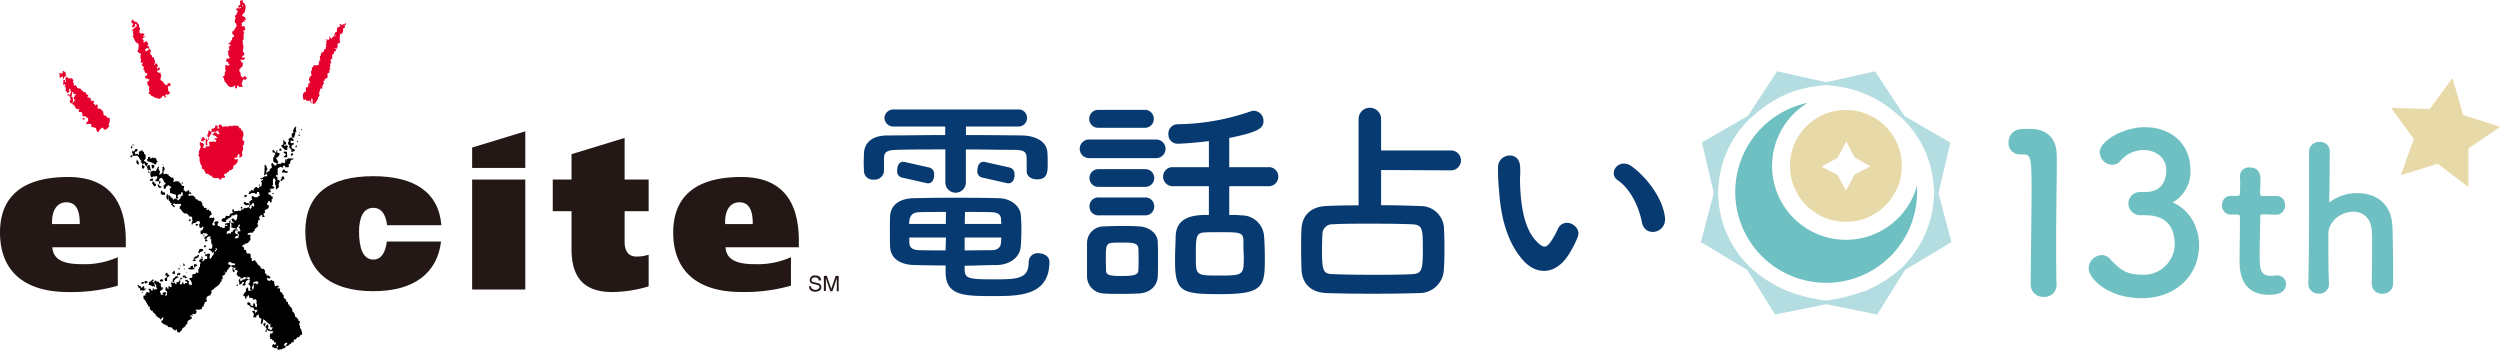 <svg viewBox="0 0 564.98 79" xmlns="http://www.w3.org/2000/svg"><path d="m59.94 72.93c0 .19 0 .06.1.12a4.75 4.75 0 0 0 -.14.73h-.11s0-.07 0-.11c-.41-.14-.16-.31-.29-.54h.21s.1-.16.12-.2z"/><path d="m32.31 65.93-.12.31c-.21-.06-.32 0-.1-.11v-.13z"/><path d="m31.33 64.4.1.22c.17.07.24 0 .41.12v.26h.32l.12-.31a1.67 1.67 0 0 0 .32 0 2.4 2.4 0 0 0 0 .52c.23.19.19 0 .43-.08v.21h-.11v.1h-.21c-.07.21.07.12-.12.2v.11c-.19 0-.2-.11-.2-.11-.18-.06-.48 0-.64 0s0-.33-.08-.42l-.37-.22v-.21a2 2 0 0 1 -.21-.12v-.21h.1c.25-.05-.19-.15.14-.06z"/><path d="m33 63.43v.1a2.54 2.54 0 0 1 .31.12v.22c-.8 0 .54-.1-.11.1h-.22v.11c-.33 0-.2-.22-.2-.22-.26-.1-.38.27-.44.29s-.2-.07-.32 0 0-.41 0-.42c.2 0 .43.09.63 0 0 0 0-.06 0-.1.17-.08.14-.14.35-.2z"/><path d="m53.67 64.3c.28 0 0 .32 0 .32-.37.09-.24-.28 0-.32z"/><path d="m34.47 63.19c.35-.12.3.22.3.22-.22 0-.12 0-.21.1s-.18.1 0 .21v.1h.32v.42s0 0 .1.12 0 .3 0 .42c-.27-.08-.46-.06-.73-.14v-.11h-.25s0-.07 0-.11-.31 0-.42 0c.08-.25.07-.42.14-.73.17-.06.2 0 .32-.1s.1-.19.12-.2h.21c.11-.09-.12-.14.1-.2z"/><path d="m36.49 63.08h.21a.45.45 0 0 0 0 .11l.2.11-.12.31a3.37 3.37 0 0 0 -.63 0s0-.31 0-.31z"/><path d="m40.84 62.78c.47-.1.4.28 0 .32v.1c-.21 0-.15-.39 0-.42z"/><path d="m39.9 62.41c.13.06.27.07.42.13v.21a3.34 3.34 0 0 0 -.43.08l-.11.21h-.21v.22l-.22.09a1.49 1.49 0 0 1 0 .42c-.1-.11-.26.07-.32.09 0-.26 0-.61.05-.84l.33-.2.22-.31c.03-.05.19-.05.27-.1z"/><path d="m41.5 62.28h.42c0 .2-.11.13.1.22v.1h.21v.2h-.23c-.16 0 .21.2-.22.1v-.22c-.08 0-.34 0-.43 0s0-.28-.09-.32c.12-.02.13-.09.24-.08z"/><path d="m55.55 62.91h.32a.45.45 0 0 0 0 .11h.21a.41.41 0 0 1 0 .11c.31.19-.1.13-.22.2a.34.34 0 0 1 0 .1h-.21l-.13.42h-.1a3 3 0 0 0 0 .31h.11v.21h-.11v.1c-.15.09-.4 0-.54.08 0-.09-.19-.18-.09-.22s.15-.17.23-.3c.19 0 .09-.18.12-.31-.08 0-.24-.05-.32 0v.1c-.25.11-.24.35-.34.42a1.52 1.52 0 0 0 -.43.08c0-.1.09-.58 0-.64 0 .18-.24-.43.14-.63 0 0 0-.07 0-.1h.1a5.25 5.25 0 0 0 0 .53c.32.07.34-.11.53-.18a.41.41 0 0 0 0-.1c.2-.1.34 0 .53-.08s.01-.2.2-.21z"/><path d="m37.62 61.65h.21s0 .29 0 .32.14 0 .31.12v.1h.21s-.06.17-.12.21l-.44.29a2.59 2.59 0 0 0 0 .74c-.15.07-.07-.1-.11.1 0-.06-.24 0-.31 0s-.06-.2-.09-.33c-.13.18-.1-.21-.1-.21s.43-.29.55-.4l-.09-.33c-.48 0-.39-.3-.2-.21 0 0 0-.07 0-.11v-.21z"/><path d="m40.48 61.6s0 .07 0 .1a2 2 0 0 1 .31.12c-.11.18.06.19-.22.31a.41.41 0 0 0 0 .11c-.15-.06-.1-.13-.31-.13v.11h-.26c.07-.1 0-.21 0-.32s.24 0 .32-.09v-.21z"/><path d="m42.07 61.58c.34 0 .13.09.2.11-.08-.02-.55-.12-.2-.11z"/><path d="m39.33 61.22.21.12a2.24 2.24 0 0 0 0 .52s-.43.23-.32 0c-.55 0 .17 0-.21-.11-.13.17-.09-.22-.09-.22h.22c.07-.14 0-.12.12-.31z"/><path d="m41.69 60.71c.11 0 .18.26 0 .21v-.11c-.14 0-.18-.17 0-.1z"/><path d="m40.53 60.54v.1h.1v.22a1.67 1.67 0 0 0 -.32 0c.08-.17 0-.34.22-.32z"/><path d="m40.88 60c.14.08-.12.21-.12.21s-.06-.28.12-.21z"/><path d="m43.42 60.06h.2c.05.12-.06.32 0 .43l.31.12v.21c-.18 0-.3.13-.43.09s.33-.11-.1-.11v.1a.8.8 0 0 1 -.31 0c-.23-.08.25-.11-.1-.1 0 0 0 .16-.22.09v-.11h-.21v-.21c.13-.07.35 0 .43-.09s.05-.25.12-.3.22-.07.31-.12z"/><path d="m44.07 59.67a2.42 2.42 0 0 0 .42.12 1.13 1.13 0 0 0 0 .32c-.06 0-.27.06-.32.09l-.12.21h-.21a4.35 4.35 0 0 0 0-.63z"/><path d="m41.54 59.54c.26.09.22.72 0 .63 0-.22 0 0-.1-.11a4.78 4.78 0 0 0 0-.53z"/><path d="m43.81 58.59c.51 0 .49.46.3.34a.31.31 0 0 1 0 .1c-.13-.07-.89 0-.4-.33.19-.15-.24-.12.1-.11z"/><path d="m45.64 58c.19 0 .31.17.1.11v.21c-.33.01-.39-.32-.1-.32z"/><path d="m44.82 57.59c.15 0 .11.15.19.21h-.1c-.06.2.05.23-.12.32v.1h-.21v.12h-.22v.1c-.1 0-.22 0-.32 0v.11h-.11a.37.37 0 0 1 0-.11h-.11s-.08-.19-.09-.21a1.58 1.58 0 0 1 .32-.09v-.14c.1-.07.32 0 .43-.09s.15-.31.34-.32z"/><path d="m46.22 57c.56.06-.14-.1.21.13s-.15.08-.33.08c.05-.11-.1-.21.12-.21z"/><path d="m32.58 8.25c.78.05-.11.21-.11.21s-.09-.22.11-.21z" fill="#e5002d"/><path d="m55.42 4.69a.41.41 0 0 1 0 .11c0 .21-.11.19-.11.2s0-.07 0-.11c-.22.11-.07-.22.11-.2z" fill="#e5002d"/><path d="m87.43 54.58c-.31 2.44-1.25 4.08-3.07 4.08-2.34 0-3.22-2.68-3.22-6.3 0-3 .88-5.39 3.22-5.39 1.93 0 2.86 1.67 3.12 3.92h12.27c-.61-7.37-6-11.07-15.39-11.07-10.07 0-15.36 4.18-15.36 12.54 0 8.64 5.29 13.45 15.36 13.45 9.11 0 14.44-4 15.32-11.23z" fill="#231815"/><path d="m11.78 50.63c-.14-2 .48-4.91 3.25-4.91s3 3 3 4.91zm16.65 5.25v-1.47c0-8.41-3.43-14.41-13.02-14.41-10.06 0-15.41 4.2-15.41 12.54 0 8.59 5.35 13.46 15.41 13.46a38.19 38.19 0 0 0 11.21-1.43v-6.45a18.4 18.4 0 0 1 -8.16 1.58c-3.53 0-6.44-.72-6.63-3.82z" fill="#231815"/><path d="m129.16 40.58v-5.74l12-3.67v9.41h5.43v7.15h-5.43v7c0 2.1 1 3.25 2.62 3.25a8.64 8.64 0 0 0 2.81-.43v7.16a29.07 29.07 0 0 1 -8.22 1.29c-6.2 0-9.21-3.1-9.21-9.68v-8.59h-4.24v-7.15z" fill="#231815"/><path d="m163.89 50.63c-.14-2 .47-4.91 3.23-4.91s3 3 3 4.91zm16.64 5.25v-1.47c0-8.4-3.38-14.41-13-14.41-10.05 0-15.39 4.2-15.39 12.54 0 8.59 5.34 13.45 15.39 13.45a38.22 38.22 0 0 0 11.22-1.43v-6.44a18.4 18.4 0 0 1 -8.16 1.58c-3.53 0-6.44-.72-6.63-3.82z" fill="#231815"/><path d="m106.7 40.58h12.01v24.85h-12.01z" fill="#231815"/><path d="m106.7 33.34v4.61h12.01v-8.27z" fill="#231815"/><path d="m32.08 34h.21a2.21 2.21 0 0 1 -.11.21c.06.09.22 0 .31.12s.08.41.08.43l.31.23c.06.15 0 .63.06.85-.17.11-.12.11-.23.3h-.21a2.23 2.23 0 0 1 .09.32h.21v.1h.2l.09.22c.1.08.2.06.31.13s0 .35-.11.21a3 3 0 0 0 0 .41c.43.09.1-.15.23-.2s.23 0 .31 0c.06.27 0 .24.08.54h.09v.42h.11v.32c-.15-.06-.07 0-.21-.12a.34.34 0 0 0 0-.1c-.1 0-.45 0-.53 0s0-.36 0-.43h-.11v-.22h-.1v-.2c-.05-.06-.4-.2-.41-.23s.07-.32 0-.42c-.81.07.56-.1-.11.09h-.22v.12c-.09 0-.22 0-.32 0v-.22h-.1v-.18h-.21s0-.41.23-.19v-.12a3.13 3.13 0 0 0 -.31-.23.31.31 0 0 0 0-.1h-.1v-.22l-.2-.11v-.21l-.3-.23v-.1c-.18-.08-.35 0-.53 0a1.55 1.55 0 0 0 0-.42 3.14 3.14 0 0 0 .53 0s.1.21.1.21h.21a2.28 2.28 0 0 1 0-.74l.42-.08v-.16z"/><path d="m30.72 33.67h.32s0 .33 0 .41a1.27 1.27 0 0 0 -.23.21 1.78 1.78 0 0 0 -.31 0 2 2 0 0 0 0 .42h.11v.52c-.17-.08-.35.07-.52 0s-.16-.54 0-.42c-.05-.13-.2-.21-.2-.22-.07-.17 0-.36-.09-.54.33 0-.07 0 .11.11.52.21.48-.25.65-.39s.13-.06.16-.1z"/><path d="m65.64 35.82a4.57 4.57 0 0 1 .64 0v.21a3 3 0 0 0 -.43.08 2.71 2.71 0 0 0 -.23.41h-.12c0 .25-.09 0 .1.12v.31l-.32.09c-.09.19 0 .43 0 .63-.61 0 .35 0-.11.1a1.83 1.83 0 0 1 -.74 0c-.09 0 .28-.4-.41-.33 0 0-.26.45 0 .3a.57.57 0 0 0 0 .12c-.37.09-.4-.2-.73-.15v.11h-.29v.1l-.22.1a10.43 10.43 0 0 0 0 1.59 1.1 1.1 0 0 0 -.31 0v-.1h-.11a2.82 2.82 0 0 1 0 .42h.32c0 .14 0 .63.07.74h.25a.38.38 0 0 0 0 .1c.18.08.18 0 .31.13a1.58 1.58 0 0 0 -.36.93h.05a2.24 2.24 0 0 1 0 .52l-.33.2v.21s-.28 0-.31 0c0-.41 0-.52-.06-.95h-.1a2.66 2.66 0 0 1 0-.85c0-.08.14.13.12-.21h-.11a3.58 3.58 0 0 1 -.08-.43 1.67 1.67 0 0 1 -.32 0c0 .23 0 0-.11.11a12.14 12.14 0 0 0 0 1.37c-.09.07-.19 0-.22.2l.31.12v.11h.21c0 .06-.07.28 0 .32h-.2v.1c-.19 0-.35-.08-.53 0-1.63.47 1.66-.19-.11.1 0 .19 0 .06-.11.11l.09.32h.1l-.12.31c-.09 0-.34-.06-.42 0s-.06.34 0 .42.4.11.42.13.16.31.2.33.2 0 .31.12a1.48 1.48 0 0 0 0 .42s-.22.08-.22.1c-.06.19 0 .45 0 .63h-.1s0 .07 0 .1h-.31c0-.15 0-.3-.09-.32-.25-.1-.16.17-.32.09-.08.24 0 .18-.13.41h-.1c-.06.23.1.35.08.43.19.06.15-.09.21.11h.21a.37.37 0 0 1 0 .11h-.1c-.14.34.12.36-.24.52a.31.31 0 0 1 0 .1h-.21v.1a1.79 1.79 0 0 1 -.32.09.34.34 0 0 0 0 .1h-.11c-.08.19 0 .44 0 .63l-.32.09c.07.23 0 .3.08.53h.1a2.69 2.69 0 0 0 .09.32c-.13-.08-.4.06-.53 0a1.49 1.49 0 0 1 0-.42h-.22a.34.34 0 0 0 0-.1c-.15 0-.1.19-.22.09v.21l-.33.2v.21c0 .06.26 0 .2.33l-.33.19a6.69 6.69 0 0 0 -.15.73h-.1s0 .07 0 .1c0 .21.27.15.19.44h-.1v.21h-.11v.1c-.19.08-.26.21-.45.3v.11h-.1c-.08.09 0 .3 0 .42h-.22c-.13.21 0 .19-.23.3v.11c-.22.08-.52-.07-.74 0a.31.31 0 0 1 0 .1c-.06 0-.25 0-.31 0s-.12.31-.12.31h.04v.1c.23.06.21-.09.21-.09.26 0 .16.11.42.12v.32h-.11s0 .32 0 .33c.08-.34.08.53.08.53h-.11s-.45.61-.45.61h-.22v.11c-.19.07-.37 0-.53.08v.2h-.29s-.1.19-.12.2h-.21v.21a1.06 1.06 0 0 0 .31 0c.06.23-.08 0 .1.12v.21h.11c0 .1-.08.32 0 .41s.29 0 .32 0a.41.41 0 0 1 0 .11h.11s0 .27 0 .32h.1s0 .3 0 .31c.18.1.06-.14.1.11a2.72 2.72 0 0 1 .64 0s.09.19.2.22a6 6 0 0 0 0 .74s.19.08.2.11c.08.23 0 .43.08.64a1.62 1.62 0 0 1 .31 0 1.3 1.3 0 0 1 .12-.21c.13 0 .19.06.32 0v.22l.2.1c.05.27.59.85.59.88s.24 0 .31.13v.2h.11c0 .15 0 .26.09.33h.21a.38.38 0 0 0 0 .1 1.46 1.46 0 0 0 .42 0l.1.22h.1c.12.21 0 .48.07.74l.31.23c.05.1 0 .27.09.32s.37 0 .52 0l.1.22h.09a.34.34 0 0 0 0 .1h.11c0 .08-.07.26 0 .31h-.53c.18-.14-.2-.12-.2-.12s0 .42 0 .43.2.22.2.22.26 0 .32 0c.25.1.42-.23.54-.18l.09.22a1.16 1.16 0 0 0 .32 0v.11h.1a1.55 1.55 0 0 1 0 .52h.11a2.07 2.07 0 0 1 0 .43c.37 0-.13 0 .1.11s.44-.19.74-.07-.25.12.1.12v.21l-.32.09v.2a3.28 3.28 0 0 1 .63 0 3.64 3.64 0 0 0 0 .74 1 1 0 0 1 .46.29l.09.31c.06.06.18.06.21.13.09.23 0 .42.07.63 0 0 .38.33.41.34s0 .08 0 .11h.1l.09.44c.09.08.25 0 .31.12s0 .41.08.53h.21c.07 0 .05.18.09.32h.1v.21h.21a1.56 1.56 0 0 1 .1.22h.11v.32h.11a1.69 1.69 0 0 0 .07.54l.31.23s0 .07 0 .1h.11v.32h.11c0 .21 0 .38.08.53h.21a.41.41 0 0 1 0 .11c.16.09.14.13.31.23a.34.34 0 0 0 0 .1h.1l.09.43c.06.07.29 0 .31.13a1.06 1.06 0 0 1 0 .31h-.1a1.59 1.59 0 0 0 .07.74h.1c0 .18-.08.34 0 .53h.11a1.12 1.12 0 0 0 .09.32h.1v.42h.11a2.54 2.54 0 0 1 0 .73s-.28 0-.32 0a3.64 3.64 0 0 1 -.35.52s-.35 0-.42.08l-.12.21h-.1v.21c-.1.07-.45 0-.53.09s0 .45 0 .52-.45 0-.53.08l-.12.31h-.21l-.34.4h-.21s0 .08 0 .11-.3-.06-.42 0a2.76 2.76 0 0 0 .12-.32c.22.06.43-.52-.08-.42v.1h-.22a.37.37 0 0 1 0 .11c-.15-.13-.18.23-.22.31a2.71 2.71 0 0 0 .41.23s0 .34-.12.21v.21h-.21v.09c-.1 0-.23 0-.32 0s-.09.2-.12.21a2.67 2.67 0 0 1 -.63 0c.33.16-.34.08-.43.08a.34.34 0 0 1 0-.1c-.24-.14 0-.37-.08-.42h.1c.05-.14.06-.14.12-.31 0 0-.28-.05-.32 0a2.26 2.26 0 0 0 0 .53c-.12 0-.43-.08-.53 0s-.08-.2-.09-.21-.31 0-.43 0a1.91 1.91 0 0 0 0-.53c.18 0 .19-.2.22-.2.3-.06.24.2.31.22s0-.18.21-.09c.1-.26.05-.24.14-.52h-.4c-.1-.1-.09-.35-.19-.43s-.28 0-.31-.13v-.21c-.07 0-.38 0-.42 0s0-.32 0-.42h-.1v-.21h.02c0-.13 0-.31 0-.42h.1v-.22c.21-.08.31.09.42.12 0-.2 0-.35.13-.41 0 .18 0 .06.1.11a1.06 1.06 0 0 1 0-.31c-.27 0-.58 0-.84 0v-.12c-.12 0-.19 0-.31 0s0-.28-.31-.22v.42c-.31-.12 0 0-.11.09h-.18c0-.09 0-.23 0-.31h.1v-.21h.11s.06-.77-.1-.33c-.15-.08.21-.2-.09-.11 0-.07 0-.26 0-.31s.13.12.11-.21c.41 0 .07-.34.44-.19v.21h.1v.42h-.11v.33s.2 0 .32 0l.19.33c.08-.06.28-.07.33-.1s-.13-.14.12-.2c-.12 0 .1-.33.12-.41l-.53.07a3.68 3.68 0 0 1 0-.74c-.12 0-.31 0-.42 0v-.26h-.21a5.26 5.26 0 0 0 -1-.9v.21s-.08.47-.15.73h-.1v.22h-.2c0-.22.05-.1-.1-.21.08-.4.08-.66.16-1.06-.73-.15-.58-.59-.58-.87h-.22a.31.31 0 0 1 0 .1c-.13 0-.25 0-.32.1s0 .37-.12.41-.45-.08-.64 0c.06-.39.33-.75 0-1v-.11l-.2-.11v-.21c.34.06.29-.18.53-.08s-.25.11.1.11a1.57 1.57 0 0 0 0 .53h.1a1.71 1.71 0 0 1 0-.32h.22s.1-.18.11-.21h.11v-.22h-.21v-.11c-.15 0-.39.06-.53 0a.34.34 0 0 0 0-.1c-.17-.1-.05-.12-.08-.33h-.22a.38.38 0 0 1 0-.1c-.16-.06-.4 0-.53 0s0-.28 0-.32h-.22a2.2 2.2 0 0 1 -.09-.21h-.3s-.06-.2-.1-.22 0-.39.13-.42c.28-.05.11.15.52.14a2.77 2.77 0 0 1 .08.63h.31v.11h.1a.34.34 0 0 0 0-.1h.21a1.83 1.83 0 0 1 0-.53 1.08 1.08 0 0 0 .31 0c.26 1.19 0 .55 0 .75.23-.07.3.15.41.12a.34.34 0 0 0 0-.1h.1c0-.21 0-.42 0-.63h-.11c0-.2.07-.43 0-.63h.04v-.21c-.18 0-.17-.21-.2-.22s-.2 0-.32 0 0 .2-.16.15l-.3-.44a1.9 1.9 0 0 0 -.63 0v-.1h-.1a2 2 0 0 0 0-.42l-.21-.11c-.21.28.23 0-.11.09a1.69 1.69 0 0 1 .03.2s-.3 0-.32.09 0 .31 0 .42h-.21c-.11-.24.13 0-.1-.11a.87.87 0 0 0 0-.32.91.91 0 0 1 -.2-.22h-.17c-.05-.41.35-.68.46-.93h.11c0-.25 0-.51 0-.74h.21v-.22h.22a.34.34 0 0 1 0 .1c.24.15 0 .27.08.54h.11a.41.41 0 0 0 0 .1 6.13 6.13 0 0 1 .74 0v-.21c0-.09.24 0 .32-.09v-.22h.1c0-.45 0-.52 0-1 .1-.07.19-.06.23-.21a3.31 3.31 0 0 1 .41.14c-.19.13.2.11.2.11.12-.18 0-.2.23-.3a.41.41 0 0 0 0-.11c-.11 0-.2-.22-.2-.22a1.87 1.87 0 0 0 -.53 0 .41.41 0 0 1 0 .11c-.11 0-.29 0-.41 0-.06.2 0 .43 0 .64h-.11v.21h-.1v.21h-.11c-.08.35.12.42.08.64 0 0-.12 0-.12.2h-.32c-.05-.21.09-.12-.09-.21 0-.36.17-.62 0-.85l-.3-.23a2 2 0 0 1 0-.42h.21a2.22 2.22 0 0 0 0-.63h-.1v-.1c.21-.1.1-.41.13-.42-.37 0 .13 0-.1-.11a1.19 1.19 0 0 0 -.42 0 .38.38 0 0 1 0 .1c-.12 0-.3 0-.42 0a.41.41 0 0 1 0-.11c-.12 0-.31 0-.42 0a.41.41 0 0 0 0 .1h-.21s0 .07 0 .1c-.15 0-.26.16-.53.08a1.72 1.72 0 0 1 0-.32c-.18-.08-.38-.05-.53-.13l-.34-.46h-.11c.05-.1.22-.19.23-.21s-.05-.2 0-.32h.11c0-.06 0-.34-.1-.21-.07 0 .11-.22-.1-.11a.37.37 0 0 1 0-.11c-.11-.07-.2 0-.32 0a.45.45 0 0 1 0-.11h-.11s.19-.38.13-.42-.39 0-.53 0a2.74 2.74 0 0 1 .08.43s.24.06.24.06 0 .3 0 .43l-.33.08c0-.1.1-.26-.09-.21a4.14 4.14 0 0 0 -.07-.74c.09 0 .15.07.12-.11s-.17-.06-.32-.12a1.54 1.54 0 0 0 0-.42c.28 0 .56.06.84 0-.09-.07 0-.27-.09-.33s-.53-.07-.73-.15a.34.34 0 0 1 0-.1c-.16 0-.25-.18-.53-.14v.11h-.2c0 .23-.1.32.09.43a.31.31 0 0 1 0 .1c.16 0 .39 0 .42.13s-.05.29 0 .32l-.32.19s0 .08 0 .11h-.11l-.12.41h-.21c-.11.16-.05.37-.14.52-.06 0-.25 0-.32 0s0-.16-.2-.12a.45.45 0 0 1 0 .11c.19.07.17 0 .31.12-.12.2-.1.4-.34.51v.1c-.12.05-.2 0-.32 0s0 .06 0 .1h-.1a.45.45 0 0 0 0 .11c.18.11.06.39.07.64l-.31.09c0 .07.16.18.08.43l-.33.19v.32s-.18 0-.22.09v.21h-.21v.11c-.18.07-.16.12-.33.19a.41.41 0 0 1 0 .11h-.21v.1c-.29.13-.38.37-.66.5a.41.41 0 0 1 0 .11h-.21s-.1.16-.12.2h-.1c-.08.14 0 .07.1.1s0 .31 0 .42h-.11v.21h-.1s0 .29 0 .31-.32 0-.41 0a.41.41 0 0 0 0 .11h-.21l-.12.2h-.1v.22h-.1c-.1.3.2.47.06.85 0 0-.41.16-.43.19s-.08.32-.14.52h-.1v.42s-.24 0-.32.09-.08.35-.13.52h-.21a1.57 1.57 0 0 0 -.37.11c-.2 0-.43-.1-.63 0-.88.25.9 0-.11.1v.11a1 1 0 0 1 .21.11c0 .07-.19.46-.14.52-.23.12-.13-.06-.32.2-.24-.07-.26-.14-.53-.13v.09c-.21-.06-.09.12.1.1 0 0 .08.32-.33.2 0 0 0-.12-.2-.12a2 2 0 0 1 0 .42s.29 0 .31 0-.06.33 0 .42h-.21s-.1.17-.12.2h-.21v.11h-.22v.11c-.34.14-.09.12-.24.41h-.1s.16.18.09.33l-.33.19v.1h-.11v.32h-.21v.1c-.21.09-.24.2-.44.3v.1h-.1c-.06.07-.09.35-.13.42l-.33.2v.21c-.15.06-.38-.09-.53 0a1.47 1.47 0 0 0 -.1-.22h-.1c0-.12.06-.31 0-.43-.35 0-.26.18-.32.2h-.21l-.1-.21h-.21a.85.85 0 0 1 -.09-.22h-.11l-.09-.22c-.25-.12-.58 0-.85-.15l-.19-.33a1.69 1.69 0 0 0 -.32 0 1.12 1.12 0 0 0 -.09-.22c-.11-.05-.32 0-.42 0l-.1-.22a3 3 0 0 0 -.31-.11 2.29 2.29 0 0 1 -.08-.54l.33-.09c.12-.18 0-.42.13-.63 0 0-.16-.1-.2-.12v.22l-.33.19v.21h-.11s-.17-.32-.19-.33h-.21s-.09-.2-.1-.22h-.21l-.19-.33h-.21v-.35h-.19s-.15-.29-.19-.33l-.31-.12c0-.07.06-.27 0-.31s-.23 0-.31 0l-.2-.33h-.1c-.09-.21 0-.44-.08-.64a1.56 1.56 0 0 0 -.31 0c-.05-.12 0-.33-.09-.43l-.2-.11v-.22l-.21-.21v-.22h-.1l-.19-.33h-.11v-.21a2.25 2.25 0 0 0 -.21-.12c0-.19.08-.34 0-.53.46 0-.22 0 .11-.1s.17.1.42.13c0-.19 0-.06-.1-.11a2 2 0 0 0 0-.42h.22s0-.3 0-.32c.17 0 .09-.12.32-.09v.11a1.56 1.56 0 0 0 .31 0c.45-.14-.47-.12.11-.11 0-.12.06-.19 0-.32l-.2-.11a1.61 1.61 0 0 0 0-.31 1.46 1.46 0 0 0 .42 0c.07.15.06.26.2.34v.1h.2c.53-.16-.54 0 .12-.1a2.68 2.68 0 0 1 0-.42c.41-.08.09.17.2.22.31.14.62-.06.85-.06a.91.91 0 0 0 -.2-.22c0-.07 0-.26 0-.32h-.11c0-.16.08-.38 0-.52h-.21a2 2 0 0 1 -.1-.32h-.1c-.05-.28.14-.45.13-.52a1.16 1.16 0 0 0 .32 0v.22h.53l.19.33c.1.07.22 0 .31.12s0 .2 0 .32.08.43.08.43 0 .07 0 .1c.25.05.16-.14.33-.09v.21h.06v.21h-.11v.22h-.21v.11a1.52 1.52 0 0 0 -.33.2v.31h.11v.21h.1v.32c.16-.07.35 0 .53-.08v-.21c-.27.12-.26-.15 0-.21 0 0 0-.07 0-.11.26 0 0 .23.2.12a.34.34 0 0 0 0-.1h.42a.31.31 0 0 1 0 .1s.12.29 0 .21l-.11.21h-.11v.22s.28 0 .31 0c.06-.22 0 0 .12-.1v-.21s.13-.66 0-.32a1.62 1.62 0 0 0 0-.31l-.31-.23c-.06-.2.06-.44 0-.64.08 0 .18-.15.42-.08 0 0-.25.32 0 .21a.41.41 0 0 0 0 .11 1.15 1.15 0 0 1 .32 0v-.2c-.15 0-.35-.35 0-.21-.12-.06.15-.12.21-.1v.11c.24.08.17.05.42.12 0-.23 0-.52-.07-.74s-.17.29-.1-.11h.11s-.38-.45.22-.2h.21s0 .07 0 .09c.28.06.15-.13.43-.07a.34.34 0 0 1 0 .1s.08.19.1.22h.21a1.88 1.88 0 0 1 0-.42c.13-.09.26 0 .43-.08a1.13 1.13 0 0 1 .22-.21s0-.3 0-.31h.1v.21h.11c.07.33-.1.5-.14.73h.1v.21s.16-.16.22-.09c.13-.21.16 0 .22-.1a1.13 1.13 0 0 0 0-.32 1.12 1.12 0 0 0 .22-.09c0 .24-.09 0 .1.11v.32c.6.06.2-.15.33-.2s.32 0 .42 0l.12-.3c-.24-.08-.26 0-.41-.13s0-.3 0-.32a1.93 1.93 0 0 0 .53 0v.2c.2.12 0-.13.1.12h.21c.05.21-.11.21-.11.21s0 .44 0 .52a1.45 1.45 0 0 0 .42 0c0 .22-.07.11.09.22 0 0 0-.07 0-.1s.14 0 .22-.1c0-.25-.1-.24-.08-.53v-.11l-.2-.11v-.22a2 2 0 0 0 -.21-.11s0-.07 0-.11l-.21-.11v-.01c.1 0 .23-.19.23-.19a2.29 2.29 0 0 1 .52 0 6.12 6.12 0 0 0 0-.74c.15-.06.07.11.11-.09a2.94 2.94 0 0 1 .64-.08c.07-.2-.08-.14.12-.2v-.11c.24-.07.35.15.42.13 0-.22 0 0 .11-.1a4.63 4.63 0 0 1 0-.84h.1c.08-.21 0-.22.13-.42h.1c.08-.23 0-.51.05-.74h.1a1.62 1.62 0 0 1 0-.31l-.31-.23c0-.12.07-.2 0-.32a3.22 3.22 0 0 1 .33-.19v-.11c.12 0 .2.08.32 0-.3-.09.11-.1.11-.1 0 .24-.09 0 .1.11a.81.81 0 0 0 0 .31c-.23 0-.34.37.1.22a1.8 1.8 0 0 0 .11-.2h.11v-.21a6 6 0 0 1 .64-.07 4.71 4.71 0 0 1 0-.75h-.11a.41.41 0 0 1 0 .11 2 2 0 0 1 -.42 0 .45.45 0 0 0 0-.11c.18-.07.06-.1.12-.31h.42s0-.08 0-.11a2.22 2.22 0 0 1 .52 0c.28.12-.31.11.1.12-.07.34-.09.48-.14.84l.3.22a3.25 3.25 0 0 1 .58-.92s0-.07 0-.11h.1c.06-.09 0-.41 0-.53.16-.07.05 0 .11-.2.09 0 .35.06.43 0v-.22l.22-.08-.09-.33c-.07 0-.23 0-.32 0v.1h.15v.21l-.22.09v.11h-.11v.22h-.21a.31.31 0 0 1 0 .1 2 2 0 0 0 -.32.2c-.07-.09 0-.22-.09-.32l-.31-.23v-.1c-.11-.06-.22 0-.31 0s0-.31 0-.32c.21-.06.53.15.63-.07a1.17 1.17 0 0 0 .06-.94h-.12c0-.13 0-.31 0-.43h-.1c0-.25.1-.5 0-.74h-.11a2.49 2.49 0 0 1 -.2-.32h.22a2 2 0 0 1 .11-.21c-.23 0-.51-.11-.74 0l-.23.3h-.1a1.55 1.55 0 0 1 0 .43c.12.06.26.08.3.23h-.21v.1c-.1 0-.23 0-.32 0 0-.23.06 0-.1-.11 0 0 .13-.42.13-.42-.49-.08.24 0-.21-.12-.13.18-.09-.21-.09-.21h.1l.23-.3h.21c.07-.16.57-.42-.07-.65-.12 0-.31 0-.42 0s0-.13-.21-.12c0 0-.23.3-.23.31a3 3 0 0 0 -.31 0c0-.2 0 0-.1-.11a3 3 0 0 1 0-.74s.29 0 .32 0a.41.41 0 0 0 0-.11h.1s.11-.37.13-.41h.11v-.21c-.2 0 0-.2-.31-.12v.2c-.06 0-.25 0-.31 0a.31.31 0 0 1 0 .1l-.31-.12c0-.12 0-.3 0-.42h-.1c.13-.36-.11-.34.24-.51v-.21s-.16 0-.09-.22c-.15 0-.1-.13-.32-.13v.08c-.13.05-.19 0-.32 0l-.12.2h-.1l-.12.2c-.12 0-.3 0-.42 0s0 .07 0 .11h-.21v.22h-.21c0-.11 0-.3 0-.42h.11v-.31h.1a1.67 1.67 0 0 0 0-.31h-.1c0-.21 0-.43 0-.63h-.11a.34.34 0 0 0 0-.1c-.15-.07-.39 0-.53 0v-.21c0-.07-.23-.07-.31-.13v-.21c-.44-.15.05 0-.2-.11s-.5 0-.74-.15a.38.38 0 0 0 0-.1l-.31-.12v-.22l-.31-.22v-.21c-.06-.06-.29-.05-.32-.13s.09-.35 0-.52h.22v-.21h.11c0-.08 0-.24 0-.32a6.38 6.38 0 0 0 -1.17 0c-.28.05-.15-.15-.52-.13 0 .09-.28.18-.13.31s.28.08.31.12v.21c.14-.05.17.33-.12.2v-.1h-.2l-.2-.33c-.07-.07-.13 0-.21-.12v-.21s.28 0 .1-.09l-.3-.13-.09-.42h-.21c-.1-.27 0-.37 0-.74-.17.12-.08-.45-.08-.53a1.67 1.67 0 0 0 .32 0v.21h.1a2.43 2.43 0 0 1 .09.33h.39a1.77 1.77 0 0 1 0 .32c.23.12 0-.17.1.11h.21l.12-.21c.37-.08.5.17.73.26a.31.31 0 0 0 0 .1h.21c.06-.07 0-.16.12-.21l.21-.09v-.21h.11c0-.08 0-.24 0-.31l.21-.1s0-.07 0-.1h.21c.08-.1 0-.33.13-.42-.21-.15-.06 0-.09-.32-.2-.07-.13.05-.21-.12h-.06a4.3 4.3 0 0 1 -.14.53c-.06 0-.35 0-.42 0s-.21.29-.23.3h-.1s0 .41.09.22c0 0-.08.25.1.12v.21c-.09 0-.14-.09-.11.1 0 0-.36 0-.42 0 0-.29 0-.56 0-.85-1.73-.47-.59-.29-1.35-.39 0-.36 0-.66-.06-1l.33-.2v-.21a3.48 3.48 0 0 1 -.52-.24s0-.06 0-.11-.24 0-.32.09l-.12.21h-.21c-.08.1 0 .39-.14.52a3 3 0 0 0 -.31 0 .34.34 0 0 1 0-.1h-.07c0-.24-.06-.51 0-.73l.33-.2s.06-.16.11-.2-.15-.18-.2-.12a1.07 1.07 0 0 1 -.1-.22h-.1v-.22h-.04c-.18-.27-.08-.37-.39-.56v-.09c-.11 0-.31 0-.42 0s0 .17-.22.19a1.87 1.87 0 0 1 0 .53 8 8 0 0 0 -.84 0c.06-.11 0-.19 0-.31l.33-.19c0-.12-.05-.22 0-.32.28.1 0-.32 0-.32a.88.88 0 0 0 -.32 0 .41.41 0 0 0 0 .11c-.3 0-.28-.14-.42-.13v.11h-.21a.34.34 0 0 1 0 .11h-.42c0-.16.11-.19-.09-.22a4 4 0 0 1 .05-1 2 2 0 0 0 .22-.1 4.25 4.25 0 0 1 .54-.18s0 .07 0 .11.3 0 .43 0c.14-.31.32-.65.47-.93h.21c.07.05-.14.52-.14.52h.11c0 .16 0 .22.09.32l.2.11c0 .24-.38 1 .06.86v-.22h.21c0-.14.2-.16.22-.21.1-.25 0-.58 0-.85 0 0 .15.09.12-.2 0 0-.11 0-.09-.21l.3-.22c.05.21-.07 0 .1.1a1.74 1.74 0 0 0 0 .32h.1a3.1 3.1 0 0 1 0 .42h-.2v.52h-.1c0 .25.1.16.08.43.28 0 .18-.1.22-.1a4.84 4.84 0 0 1 .53 0 .41.41 0 0 0 0 .11 1.15 1.15 0 0 1 .32 0c.08 0 0 .25.09.32s.14.06.31.13v.15h.21l.09.22c.13 0 .14-.15.43-.09 0 .21-.1.24.09.33a2.86 2.86 0 0 0 0 .42c-.12 0-.09-.11-.11.1v.11h.42a.41.41 0 0 0 0-.11 1.9 1.9 0 0 1 .63 0c.22.08-.26.11.1.1 0 0 .09-.16.21-.09v.22l.3.22v.11h.1c.11.18-.06.18.19.33v.13c.14.07.38 0 .53 0-.08.37-.08.54-.16 1l.31.12.1.21h.11v-.1c.12 0 .2.07.32 0l.22-.3c.06 0 .13.15.21.12a1.57 1.57 0 0 0 .08.43 1.69 1.69 0 0 1 .32 0c-.23.09.1.11.1.11v.21c-.24-.06-.16.13-.32.09 0 0-.06-.22-.2-.22v.21h-.1v.43a1.85 1.85 0 0 1 1.16-.05l.2.33h.21s-.06.39 0 .42.32 0 .52.14l.09.21a1.15 1.15 0 0 0 .32 0 .37.37 0 0 1 0 .11h.32v.1c.13.08.12.19.19.33h.11c0 .17-.08.36 0 .53l.3.23c.06.1 0 .28.09.32s.33 0 .43 0c1.06.76-.93-.47.09.11a3.17 3.17 0 0 0 0 .42l.54-.18v.2h.11s0 .08 0 .11h.21s.1.22.1.22h.1a.83.83 0 0 1 0 .31c.1-.35.09.43.09.43h-.31v.21h-.11a2.68 2.68 0 0 1 -.11.31c.62.06-.38-.09.09.11a1.94 1.94 0 0 0 .42 0 .34.34 0 0 0 0-.1c.19 0 .05.15.31.12a.17.17 0 0 1 .22-.1c.38.16-.43.08.1.12-.06.24.1.33.08.42l-.21.1v.32h-.11v.32h-.18v.42s.12-.08.1.11a1.49 1.49 0 0 1 .42 0c0-.14.05-.09.12-.21-.2-.08-.06 0-.1-.21-.1.17-.08-.33-.08-.33h.1l.12-.2h.21c.11.14.11-.01.11-.01s.25 0 .31 0c-.05.19.09.22.09.22 0 .28-.21.26-.22.31-.08.23.09.48.08.53s.19 0 .31 0l.2.32c.17.07.06-.17.32-.09a2.35 2.35 0 0 1 .1.22 3.33 3.33 0 0 1 .63 0 2.9 2.9 0 0 1 0-.52h.18v.11a3 3 0 0 1 .42 0v-.1c-.26-.15-.1-.11-.1-.11-.49 0 .24 0-.1-.11-.15-.07-.25.08-.22.09h-.1l-.09-.33c.26-.06.22 0 .53-.08a.34.34 0 0 0 0-.1c.14 0 .39.1.52 0l-.08-.43.32-.09v.53h-.1a3.58 3.58 0 0 0 0 .73v.21h-.1c0 .21 0 .65.07.75-.21.08-.16 0-.43.08a.37.37 0 0 1 0 .11h-.21c-.21.15.19.05-.11.2 0 0 .06.33.08.42a1.82 1.82 0 0 1 .32 0v-.22c.28 0 .35.22.52.14l.13-.42c.06 0 .23.05.32 0v-.21c.2-.08.06 0 .12-.21h.21s0-.06 0-.1a3.68 3.68 0 0 1 .74 0v.21a1.27 1.27 0 0 1 -.43 0c0 .29-.18.19-.13.52h.11v.21c.16.09.07-.11.1.12a1.23 1.23 0 0 1 .43 0c.07 0-.09.38 0 .42a1.21 1.21 0 0 0 -.42 0c-.06 0-.17.38-.23.42 1 .25-.8-.26.1.11h.42c.12-.23.1-.08.33-.19a1.83 1.83 0 0 1 0-.53c.21.1 0-.05.11-.1h.1s-.35-.19-.41-.24l-.08-.43c.21 0 .06 0 .12-.21 1 .26-.81-.25.1.12a1.94 1.94 0 0 0 .42 0c0-.12.11-.36-.09-.32a1.72 1.72 0 0 1 0-.32c-.19-.1-.06.14-.1-.11h-.11c-.1-.1.09-.3.12-.21 0-.1-.07-.28.11-.21 0-.17-.13-.16-.08-.43h-.15c0 .07.06.29-.12.2-.07.11 0 .19 0 .32l-.33.19v.32l-1.26-.28a6.13 6.13 0 0 1 .05-.74c-.2 0-.08-.21-.09-.32s.3 0 .42 0-.2.16.1.11c-.06-.12.06-.19 0-.32l-.31-.12s0-.25 0-.31l-.21-.12a.38.38 0 0 0 0-.1h.21a.37.37 0 0 1 0-.11c.27-.06.37.1.52.13v.21s.23.06.31.13c.06-.12.09-.29.23-.31.07-.39.07-.63.16-1h-.11s0-.08 0-.11l-.54.07v.11c-.26.06-.43 0-.64.08s-.06.22-.12.31-.16.06-.22.09a.41.41 0 0 1 0 .11h-.2a.45.45 0 0 0 0 .11h-.25a2.25 2.25 0 0 0 -.12.21h-.21v.22h-.21s0 .07 0 .1h-.1c0 .06.69.59-.86.17a1.86 1.86 0 0 0 0-.52 2.42 2.42 0 0 1 .32-.1s0-.07 0-.1.22 0 .31 0 .12-.17.23-.2 0-.32 0-.32c.22-.09.61.12.85 0 .07 0 .07-.19.12-.32h.11v-.21c.09-.06.32 0 .43 0v-.11a1.45 1.45 0 0 1 .22-.09c-.1 0 .13-.21-.1-.11 0-.22 0 0-.1-.11a2.36 2.36 0 0 0 0-.53c.06.05.23 0 .32 0s.06.36.08.42l.95-.05a.41.41 0 0 0 0-.11c.3 0 .25.13.52.14l.12-.32c.17-.08.36 0 .54-.07v-.21a1.12 1.12 0 0 1 .32-.09.41.41 0 0 1 0-.11c.25-.09 0 .06.09.12s.37-.06.54-.09a.38.38 0 0 1 0-.1h.31c.11.15.12.23.3.33a.41.41 0 0 1 0 .11c.07-.06.55-.71.25-.52v-.22l.21-.09v.1a2 2 0 0 0 .41.14 3.39 3.39 0 0 1 0-.64c-.14-.08-.09.09-.1-.11-.19.1-.07-.09-.1-.11h-.21v.21a1 1 0 0 1 -.21.09v.21c-.1.07-.29 0-.33.09s.06.22 0 .32-.17-.15-.21-.12a3.72 3.72 0 0 1 .15-.73c-.17-.09-.08.11-.1-.11v-.21c0-.05.16-.06.21-.1s.21-.29.23-.3h.22c0-.07 0-.27 0-.32h-.11a3.14 3.14 0 0 1 0-.53h.31v.11h.21s0 .07 0 .1a2.41 2.41 0 0 0 .85 0l.22-.31h.22c0-.07 0-.25 0-.31h-.1a1.94 1.94 0 0 1 0-.42c-.19-.11-.05.14-.1-.11-.1.06-.31-.08-.42 0a3 3 0 0 0 0 .32c-.2.08 0-.14-.11.1-.13-.05-.2 0-.32 0a.83.83 0 0 1 -.09-.21 5.87 5.87 0 0 0 -.85.06s-.09.19-.12.2-.3-.05-.42 0v-.21h.1a3.49 3.49 0 0 1 .13-.42s.29 0 .32 0v-.22a1.65 1.65 0 0 1 .22-.09.45.45 0 0 1 .06.08c.09 0 .34.09.41 0s-.1-.11-.1-.11v-.21h.11s.31-.37.34-.4.19 0 .32 0 0 .32.41.23l.12-.31h.22v-.1h.21a6.17 6.17 0 0 0 .15-.83c-.12-.08-.1-.05-.21-.12.09-.11 0-.2.13-.31l.32-.2v-.21c-.11 0-.16.16-.42.08v-.1h-.21s0-.08 0-.11c.18-.07.35 0 .53-.07l.11-.22s.26 0 .33-.08v-.1c.2-.06.43.06.64 0 0 0-.05-.37-.09-.43l-.2-.12-.23.31h-.21a14.68 14.68 0 0 0 .12-2.34h.21a1.56 1.56 0 0 1 .1.22h.1v.31h.1c-.13.06.1.21.1.21s-.05.3 0 .42l-.22.11a3.09 3.09 0 0 1 0 .52c.1 0 .12-.07.1.11h.1a3 3 0 0 1 0-.32h.21s0-.07 0-.1.28 0 .32-.1 0-.38.13-.51l.35-.12s.09-.91-.08-.43c0-.26-.06-.55.14-.64v-.1h.21v.22s.28.2.31.21 0 .08 0 .12.31 0 .42 0c.11-.1.06-.16.13-.32h.21v-.09c.33-.11-.06.05.11.1s.07-.14.32-.08a.15.15 0 0 0 .2.11l.12-.21h.21v-.1h.11v-.1c.4 0-.14 0 .11.11s.18 0 .31 0c.43.17-.46 0 .1.11 0-.22 0 0 .11-.11 0-.28 0-.56 0-.84 0 0 .19.15.2.12s-.1.31.1.22c0 0 0-.31 0-.32l.32-.09v-.1c.12 0 .3.05.43 0 .37.03-.29.04.15.03z"/><path d="m45.31 56.23c0 .06.24 0 .32 0 .66.33.11.47.07.54s-.48.17-.54.19c.09 0-.1.26-.12.3a1 1 0 0 0 -.2-.11 3.1 3.1 0 0 0 0-.42h.16c0-.06 0-.26 0-.32s.3-.16.31-.18z"/><path d="m46.31 55.44c.31 0 .2.17.3.23s-.41.17-.22.2a1.72 1.72 0 0 0 -.32 0c.1-.24-.07-.39.24-.43z"/><path d="m46.11 53c.11 0 0 .13.09.43h-.2c0-.14-.07-.43.11-.43z"/><path d="m44.44 50.59c.39 0 .35.45.2.32a.41.41 0 0 0 0 .11c-.06-.05-.25 0-.32 0a.38.38 0 0 0 0-.1c-.17.08-.12-.35.12-.33z"/><path d="m43 49.45c-.19.13.1.11.1.11s0 .47-.12.31v.11a1.72 1.72 0 0 0 -.32 0v-.21c.15 0 .15-.17.22-.3z"/><path d="m54.6 46.67c-.09 0 .2.22.2.22v.21c-.16-.08-.24.06-.33.09s0-.07 0-.11a.38.38 0 0 1 0-.1h-.11c.05-.08.13-.35.24-.31z"/><path d="m55.29 45.65c.49 0 .27.21.3.23a2.64 2.64 0 0 0 .63 0c0 .14 0 .29.09.32h-.1s0 .08 0 .11-.22 0-.31 0 0 .07 0 .1c-.46 0-.57-.23-.83-.36a.88.88 0 0 0 0-.32h.1c.51-.21-.53-.04.12-.08z"/><path d="m37.92 43.89h.08c0 .33 0 .48.07.74h.1c0 .09-.09.29-.11.2s0 .3 0 .32h-.21a1 1 0 0 1 -.09-.31h-.11c0-.06-.08-.43-.08-.43.24-.15 0-.18.13-.41z"/><path d="m55.37 44.06c.68-.09.29.29.4.34a1.79 1.79 0 0 1 -.32.09v.11h-.21c.02-.22-.07-.51.13-.54z"/><path d="m36.47 43.07c.08.06.13 0 .21.12s.07.21.09.22h.23v.11h.32a2.19 2.19 0 0 0 0 .53c-.24-.06-.52 0-.74 0 0 0-.09-.21-.1-.22a1.17 1.17 0 0 0 -.2-.12c.07-.23.07-.34.14-.62z"/><path d="m61.63 43.65c.87.05-.11.21-.11.21s-.09-.22.11-.21z"/><path d="m35.91 41.67c.08.07.1.35.19.43s.27 0 .32 0 .08.19.09.21c-.41 0 .17 0-.11.11a1.58 1.58 0 0 1 -.53 0s-.24-.57-.28-.66c.15-.04.31-.06.32-.09z"/><path d="m34.57 41 .31.13a1.63 1.63 0 0 1 0 .31c.33.11.06 0 .2.12.27-.23.17.3.2.33a2 2 0 0 1 -.33.19.41.41 0 0 1 0 .11h-.1v-.21h-.11l-.19-.32c0-.05-.16-.08-.2-.12.07-.25-.09 0 .11-.1a2.07 2.07 0 0 1 0-.43z"/><path d="m41.23 41.21a.34.34 0 0 1 0 .1c.09 0 .37.13-.11.21v-.11c-.12.09-.12-.26.11-.2z"/><path d="m36.06 40.93c.21-.16.35.42 0 .53a.41.41 0 0 1 0 .11c-.28.04-.06-.72 0-.64z"/><path d="m58.68 41.59s0 .39 0 .42c-.32.06-.16-.42 0-.42z"/><path d="m34.5 40.32v.11c.25-.19 0 .41 0 .43a2.28 2.28 0 0 1 -.63 0c.06-.21-.06-.23.12-.31a.41.41 0 0 1 0-.11c.28-.08.29-.03.51-.12z"/><path d="m33.64 38.58s.4.81 0 .53c-.08-.03-.23-.66 0-.53z"/><path d="m64 39.75s.32.55.27.76c-.26 0-.24 0-.42.08l-.13.31a1.62 1.62 0 0 0 -.31 0 2.85 2.85 0 0 1 0-.31l.21-.1c0-.11 0-.31 0-.42a.91.91 0 0 1 .22-.09v-.22z"/><path d="m32.23 37.25c.15 0 .12.13.2.21s.12.07.2.12 0 .26 0 .31-.14-.06-.12.21h-.32s0-.06 0-.1c-.19 0-.14-.76.04-.75z"/><path d="m34.45 37.14v.12a2.21 2.21 0 0 1 .42.12v.42h-.1v.2c-.17-.13-.08.08-.11.09h-.21c0-.23.06 0-.11-.11-.03-.45-.21-.61.11-.84z"/><path d="m36.89 37.17c.15.09-.12.2-.12.2s-.05-.29.12-.2z"/><path d="m64.14 38.28c.17.09.14.13.3.22v.11c.14.08.45.07.63.14a1.76 1.76 0 0 0 -.07.25h-.21s0 .07 0 .1c-.33 0-.23-.16-.52-.14v.04h-.27c-.62.18.64 0-.11.1 0 0-.18-.43-.19-.43l.22-.1c.06-.08.05-.28.13-.31z"/><path d="m31 36.12a1.89 1.89 0 0 1 .09.21h.11v.21h.1v.21h.11v.21c-.16.1 0 0-.11.21h-.21a1.71 1.71 0 0 0 -.3-.44c.08-.25.06-.32.14-.62z"/><path d="m33.81 35.42a1.89 1.89 0 0 0 .09.21h.1v.21h.22v-.1h.11v-.2c.3-.06-.06 0 .1.1h.21v.11c.26 0 .18-.11.52-.08a1.74 1.74 0 0 1 .1.32h.1a2.89 2.89 0 0 1 .09.43c.15-.12.2.11.2.11l-.33.2v.32c-.19.08 0-.16-.11.1-.12-.07-.19 0-.31 0s0-.19-.09-.22a.88.88 0 0 0 -.32 0s-.06-.2-.1-.21-.23 0-.32 0a.31.31 0 0 0 0-.1c-.33-.08-.43-.07-.73-.15 0-.19.07-.13-.1-.21v-.26a1.65 1.65 0 0 0 .22-.09c0-.12 0-.32 0-.42z"/><path d="m29.7 35.1c.34 0 .13.18.18.43a1.94 1.94 0 0 0 -.42 0c.08-.21-.04-.43.24-.43z"/><path d="m29.7 33v.11h.21c-.06.22.06.33-.13.42v.1h-.1v-.23h-.11c-.01-.06.09-.68.13-.4z"/><path d="m65.92 34.66c.57-.09.26.48.08.44v.1c-.38.06-.35-.45-.2-.33.05-.17-.07-.17.12-.21z"/><path d="m30 32.68c.91 0-.11.21-.11.21s-.06-.22.11-.21z"/><path d="m64.25 34.26h.52c0 .22-.06 0 .1.11a2 2 0 0 0 0 .42s.09.6 0 .63a.53.53 0 0 0 0 .12h-.21c-.31.09.33.13-.11.1v-.1a1.93 1.93 0 0 0 -.42 0s0-.07 0-.1v-.11h.11c.08-.06 0-.12.22-.1v-.23c.1 0 .12 0 .21-.09s0-.08 0-.11h-.21v-.1h-.1a.31.31 0 0 1 0-.1h-.22c.01-.17-.09-.36.11-.34z"/><path d="m61.72 33.91h.21v.21a2 2 0 0 1 .21.11v.21s.27 0 .31 0 0-.38 0-.42.18-.2.21 0-.08.35 0 .42h.11a.37.37 0 0 1 0 .11h.32c0 .07.15.26.08.54h-.17v.22l-.21.08s0 .08 0 .12h-.21a.37.37 0 0 0 0 .11c-.11.05-.1 0-.21.09a1.89 1.89 0 0 1 .09.21h.11v.21h.1v.21h.11v.21h.1c0 .27-.14.29-.13.42h-.21s0-.07 0-.11h-.21v-.1h-.23a.37.37 0 0 1 0-.11c-.12 0-.28 0-.31-.13s0-.25 0-.31h-.1s.06-.41.11-.21v-.21s-.25 0-.1-.11h.11v-.21h.19c0-.12 0-.32 0-.42l.22-.1c0-.24-.15-.18-.09-.42a1.62 1.62 0 0 0 -.31 0v-.11h-.21c0-.12-.08-.56.11-.51z"/><path d="m63.33 33.58c.48 0 .14.28.29.44 0 0-.39 0-.21.09h-.21v-.11c-.04.14-.2-.41.13-.42z"/><path d="m67.07 32.82a2.75 2.75 0 0 0 0 .43c-.57.19-.28-.33 0-.43z"/><path d="m64.17 31.72h.1c0 .13 0 .26.09.32s.22.05.31.13a2.88 2.88 0 0 0 0 .42c-.09 0-.14-.09-.11.1-.07 0-.26 0-.32 0s0 .28 0 .32a1.63 1.63 0 0 1 .31 0v-.21c.13 0 .19.07.32 0v.11a.78.78 0 0 1 .2.11c-.08.38-.08.07-.12.21s0 .37 0 .53c0 0-.2.1-.23.19h-.21s0-.06 0-.1c-.19-.08-.18 0-.31-.12s-.09-.21-.1-.22c-.17-.12-.14 0-.3-.23s0 .24-.1-.21h-.1s0-.29 0-.31a1.71 1.71 0 0 1 .32 0v-.1h.08a3.74 3.74 0 0 0 0-.95z"/><path d="m67.43 32.1c-.57.11-.22-.28-.3-.33a3.28 3.28 0 0 1 .3.33z"/><path d="m65.8 31a.34.34 0 0 0 0 .1h.2l.29.44h.11v.21s-.18-.08-.11.1c-.12 0-.31 0-.43 0s.23-.16-.09-.12c0 .2 0 .07-.12.1a1.74 1.74 0 0 1 0 .32c.18.1.05-.14.1.12.64.11-.42-.11.1.1h.15v-.1a2 2 0 0 0 .42.13v.21s-.32 0-.11.1h-.21s0 .07 0 .1l-.21.1c0 .08 0 .61.07.63s.48.19.62.25 0 .3 0 .32h-.1c-.11.16 0 0-.22.1v.1c-.05 0-.36 0-.43 0 0-.19.09-.34 0-.53l-.4-.34c-.1-.21 0-.27-.08-.53.06 0 .17.09.11-.1l-.31-.12c.09-.07-.25-.47.14-.73 0-.13-.09-.51-.08-.54a4.2 4.2 0 0 1 .44-.29.41.41 0 0 1 0-.11z"/><path d="m67.73 30.32s0 .39 0 .42c-.44 0-.17-.22-.3-.34h.21c.36-.1-.43-.06.09-.08z"/><path d="m67.75 29.89c.15.08-.11.21-.11.21s-.06-.31.11-.21z"/><path d="m68.22 29.18a.34.34 0 0 0 0 .1.22.22 0 0 1 -.12.21.34.34 0 0 0 0-.1c-.22.13-.1-.23.12-.21z"/><path d="m66.77 28.57c0 .2.19.18.2.22a.41.41 0 0 0 0 .11h-.1v.54s.14 0 .08.31l-.21.1c-.08.17 0 .35 0 .53 0 0-.16-.07-.12.2l-.13.42a.38.38 0 0 0 0 .1c-.73.12-.5-.44-.59-.87l.22-.1a.34.34 0 0 1 0-.1h.21v-.11c0-.1-.14-.23-.08-.53h.11c.06-.11 0-.19 0-.31s.2-.08.22-.1v-.21h.1v-.21z"/><g fill="#e5002d"><path d="m30 4.41c.16.14.1.22.3.34v.11c.17.1.44 0 .62.13a2.14 2.14 0 0 0 .1.22l.3.23v.21h.11c0 .13-.05.3 0 .43h.1v.21h.11a2 2 0 0 1 0 .42h-.1c-.05.26 0 .47 0 .74.12 0 .23.19.52.13s-.28-.2.22-.1a.37.37 0 0 1 0 .11h.22c.59.24-.64 0 .1.11a1.67 1.67 0 0 0 0 .32h-.21a1.56 1.56 0 0 0 0 .31h.11c0 .33-.22.24-.23.3-.11.38.17.36.19.44s-.08.34 0 .53h.21l.12-.21c.08 0 .24-.05.32-.08a2.69 2.69 0 0 0 .19.32l.21.12c0 .11-.08.21 0 .31h-.1a1.05 1.05 0 0 0 -.12.31h.21a1.65 1.65 0 0 1 .09.22h.11a2 2 0 0 0 0 .43c-.17 0-.27-.14-.32-.13-.24 0 .27.15-.11.1.19-.11-.2-.12-.2-.12s-.09.26-.23.32 0 .25 0 .31.15-.08.1.11h.11l.11-.21c.12 0 .22.08.32 0a1.76 1.76 0 0 0 .12-.2h.1v-.21h.1l.19.33h.11c0 .12-.08.19 0 .31h-.1c0 .19-.1.44 0 .63l.3.23c0 .06.05.4.09.43s.33 0 .41.12 0 .32.08.54h.12v.32a2.72 2.72 0 0 0 .09.43h-.21s-.11.29-.12.31h.24v-.11h.11v-.21c.08 0 .43.07.31.13h.1v.21h.11c.06.29-.09.41-.14.62h-.11c.08 0 0 .25.31.23 0 0 .1-.19.12-.21a3 3 0 0 0 .31 0 1.45 1.45 0 0 0 0 .42l-.22.09v.11c-.12 0-.21-.08-.32 0l-.12.3h.21c.05 0 0 .18.1.21s.3 0 .42 0c.9.36-1-.15.1.11a.84.84 0 0 0 0 .32h.11v.21h.1c0 .18 0 .06-.11.11a1.61 1.61 0 0 1 0 .31h-.11v.53c.21.15 0 .14.1.21h.21a.57.57 0 0 0 0 .12c.17.06.21 0 .31.12v.21s.45.42.51.45a.41.41 0 0 0 0 .1 1.53 1.53 0 0 0 .43 0s0-.3 0-.32c.19-.09 0 .14.11-.1h.53s-.25.12.1.11l-.13.52c-.07 0-.36 0-.42 0 0 .2 0 .15-.12.2a.37.37 0 0 1 0 .11c.17.09.05.11.09.32 0 .11-.07.31 0 .42h.11a1.48 1.48 0 0 0 .08.32h.22a1.62 1.62 0 0 0 0 .32h-.21a.34.34 0 0 1 0 .1c-.59 0 .36 0-.11.11h-.21v.11c-.12 0-.14-.15-.42-.13 0 .18 0 .06-.11.1v.21c.18-.06.07.12.09.21.51.09-.22.2-.22.2l-.09-.32a2.45 2.45 0 0 0 -.31-.12c-.18.23-.16.39-.45.51v.1h-.22v.11h-.32a.34.34 0 0 0 0-.1c-.12 0-.3 0-.42 0v-.11c-.12 0-.31 0-.42 0s0-.19-.09-.21-.2 0-.32 0l-.1-.23h-.28s-.29-.43-.29-.43-.22 0-.32 0c.07-.25 0-.24.13-.52h.11c.15-.1-.1-.11-.1-.11-.08-.28 0-.75 0-1.06h-.11v-.21h-.21c-.05-.08 0-.23 0-.31h-.11a1.72 1.72 0 0 0 0-.31h-.1c0-.1.67-.71.67-.71s-.33 0-.1-.11a1.13 1.13 0 0 1 -.32 0 .37.37 0 0 1 0-.11c-.15-.08-.38 0-.53 0v-.21c-.18.12 0-.09-.1-.11s-.09-.18-.09-.22.23 0 .32-.08.08-.2.11-.21h.11c.05-.12-.06-.23 0-.33h-.07a.41.41 0 0 1 0-.11c-.12-.05-.21.06-.32 0a.31.31 0 0 1 0-.1c-.3-.18-.1-.13-.19-.44h-.09v-.21l-.31-.12c-.08-.08.22-.2.22-.2s0-.28 0-.32h-.11a.41.41 0 0 0 0-.11c-.2-.11-.21-.23-.4-.34v-.1l.22-.09c0-.07 0-.26 0-.32-.53 0 .28.1-.1-.12a1.12 1.12 0 0 1 -.33.2 9.28 9.28 0 0 0 .06-1.06h-.1a4.58 4.58 0 0 1 0-.74h.11a1.62 1.62 0 0 1 0-.32c-.15-.08-.26-.06-.42-.13s-.07-.21-.09-.21h-.22v-.21h-.1c.08-.24-.09 0 .11-.1v-.2h.11a7 7 0 0 0 .07-1.37c-.14-.09-.13-.05-.31-.12v-.13h-.21s-.18-.32-.19-.32h-.11v-.23h-.1v-.21h-.1c0-.08 0-.23 0-.31l-.31-.23c0-.26.13-.31.13-.31a3.14 3.14 0 0 0 0-.53h-.11s.1-.35.13-.41c-.14-.08-.1.11-.1-.11-.04-.11-.04 0-.24-.16l.78-.7h.21c0-.27.11-.21.11-.21s0-.25 0-.31-.19-.08-.2-.23h-.21l.08.54-.3.07a.34.34 0 0 0 0 .1h-.11v.1h-.22a.34.34 0 0 0 0-.1h-.11c.08-.25.05-.24.14-.52h.11s0-.3-.1-.11c0-.11.1-.25-.1-.22 0 0 0-.07 0-.1s-.19-.07-.21-.12.07-.2 0-.31a.9.9 0 0 1 .22-.1v-.21z"/><path d="m78.05 5.14c0 .07.16.22.08.53h-.21a4.44 4.44 0 0 1 0 .63c-.12 0-.3 0-.32.09-.1.25 0 .7-.15 1h-.15v.21l-.43.09a7.15 7.15 0 0 0 -.08 1.68h.1v.21l-.22.09v.11a4 4 0 0 0 -.43.08c0 .29.14.45.06.75h-.1v.32s-.32.2-.21 0c0 0-.42-.07-.2-.12-.12 0-.08.12-.22.1v.09a1.67 1.67 0 0 0 .32 0 .45.45 0 0 0 0 .11c0-.05.25.12 0 .1a1.67 1.67 0 0 1 0 .32c-.06.09-.24 0-.32.09s-.08.42-.14.53l-.33.19a3.67 3.67 0 0 0 0 .94l-.33.1a1.85 1.85 0 0 0 0 .62s.12 0 .09.22l-.21.1c-.1.2 0 .51 0 .74h-.11a2.75 2.75 0 0 0 0 .41s.22.11.1.22a.35.35 0 0 1 -.22.1 1.82 1.82 0 0 1 0 .62l-.43.19a3.31 3.31 0 0 1 0 1c0 .07-.19.06-.32.1v.1h-.22c-.05 0-.08.35-.12.41l-.22.11c-.07.17.16.27.07.64l-.21.09a.85.85 0 0 0 0 .32h-.11c-.06.2 0 .43 0 .63h-.46c-.08.27 0 .35-.13.62h-.11a5.93 5.93 0 0 0 0 .95c.09.05.14-.08.1.11h-.16v.21h-.21c-.06.11 0 .32 0 .42h-.1v.21h-.1a4.17 4.17 0 0 1 -.13.42h-.16l-.13.41s-.36.07-.42.09 0 .07 0 .1h-.1v-.11h-.1c0-.36 0-.7 0-1.06l-.31-.12c0 .48 0 .77.05 1.16h-.11v-.21h-.1a1.66 1.66 0 0 1 0-.32c-.2-.12 0 .13-.1-.12a5.47 5.47 0 0 0 -.74.07l-.2-.33c-.29-.08-.11.14-.53.08-.13-.54-.33-1.21.09-1.69.08-.09.18-.05.32-.08v-.22h.11c.08-.24-.07-.63 0-.84a2.16 2.16 0 0 1 .43 0v-.21h.1c.06-.19 0-.43 0-.63l.33-.1c.14-.66-.26-.44-.16-1.05h.11c0-.13 0-.19 0-.33l.22-.08v-.21h.21a2.36 2.36 0 0 0 0-.53h-.11a1.9 1.9 0 0 1 .15-.74h.1c0-.13 0-.31 0-.43s-.18.07-.11-.11l.33-.19a3.48 3.48 0 0 0 .24-.52c.58.1-.35-.07.1.11h.21v.11h.1a.49.49 0 0 0 0-.11 1.89 1.89 0 0 0 .53 0c.92-.26-1 0 .11-.09 0-.23-.05-.35.12-.42 0 0 0-.07 0-.1s-.16-.06-.09-.22h.1a2.54 2.54 0 0 1 .12-.31h.11c.05-.27-.09-.32-.09-.32 0-.16 0-.37 0-.52s.21-.08.21-.1 0-.38 0-.53h.11l.12-.3h.21v-.11h.22c.1-.11 0-.38.13-.52l.33-.19c0-.1 0-.31 0-.42h.11a4.43 4.43 0 0 1 0-.52c-.1-.07-.11.07-.1-.12h.11a4.58 4.58 0 0 1 0-.64h.1a2.86 2.86 0 0 0 0-.53l.2.12c-1.62.41-.09.06.1.11h.22c0-.13-.09-.23.11-.21 0 0 0-.49-.07-.63l.2.11v.21c.06.07.13.07.21.12a.41.41 0 0 0 0 .11h.21l.14-.42c.13-.11.18 0 .42-.08a1.2 1.2 0 0 1 .42-.21c-.43 0 .15 0-.11-.11s-.08.09-.11.21c-.07 0-.31-.13-.31-.13a1.55 1.55 0 0 0 .12-.31h.1v-.21h.1v-.21s.3 0 .32-.09c.09-.19 0-.79.15-.94h.21s.08-.2.12-.21.18 0 .31 0a.41.41 0 0 0 0-.11h.11c-.09-.22-.06 0-.21-.11v-.18h-.1c0-.06.14-.14.11-.21.13.06.14.05.32.12v.21c.33.08-.08 0 .11-.1h.21s0-.07 0-.11.3 0 .42 0c.13-.22-.02-.24.18-.37z"/><path d="m54.82 0c.06.14 0 .4.08.54s.22 0 .31.12v.21l.2.11v.32h.1c0 .3-.05.64-.05.95h-.1v.53h-.16v.11c-.21.09-.16.22-.34.3v.1h-.11v.32c.14.07.12 0 .31.12a.31.31 0 0 1 0 .1h.32v.21h.11c0 .2 0 .19.08.33s-.28.06-.32.09-.06.33-.12.42h-.22a1 1 0 0 0 -.11.21h-.11c-.08.18 0 .43 0 .62h-.11v.21c.19.07.44 0 .64 0 .4.17-.44 0 .09.12a3 3 0 0 1 0 .42h.11a1.56 1.56 0 0 0 0 .31c-.2.08 0-.14-.11.1-.08 0-.26-.06-.32 0 .06.25 0 .18.09.43h.1a1.66 1.66 0 0 0 0 .32h-.18a3.51 3.51 0 0 1 0 1.38c0 .07-.19 0-.22.31h.1v.84h.12a6.06 6.06 0 0 1 0 .85h-.1v.75l.31.22c0 .12-.07.31 0 .42s-.11 0-.21.09v.22c-.06 0-.29 0-.32.08v.22a3.39 3.39 0 0 0 .64 0s.09.21.09.22c-.18.07-.15.11-.33.19v.11c-.24.06-.5-.07-.74-.05v.22s.19.07.2.12-.06.27 0 .31.3 0 .41.13c-.05.22.06 0-.11.1a2.19 2.19 0 0 1 0 .63h-.11l-.34.41h-.1v.22h-.29c-.07.39 0-.15.1.1s-.06.31 0 .43.19.08.21.11a1.88 1.88 0 0 1 0 .33h.1c0 .16-.07.36 0 .53h.11v.2h.11a1.65 1.65 0 0 1 .09.22c.12-.07.19.05.32 0v-.21c.51-.12-.22.21.22-.1h.21s0 .08 0 .11c.17.09.13.15.31.22v.22l-.32.19s0 .08 0 .12h-.11a.49.49 0 0 0 0-.12 2 2 0 0 1 -.42 0c-.08.25.08 0-.11.11a3.1 3.1 0 0 1 0 .42h-.11v.31h-.1a1.83 1.83 0 0 0 0 .33h.11v.21h.1v.31c-.27 0-.56 0-.84-.05l-.09-.22c-.13 0-.2 0-.32 0a3.08 3.08 0 0 0 0 .53c-.23.09 0-.16-.11.1l-.31-.12a1.91 1.91 0 0 0 0-.53h-.21s-.09.19-.12.21a2.85 2.85 0 0 1 -.31 0 .34.34 0 0 0 0 .1c-.1 0-.22-.05-.32 0-.27.09.3.17-.11.11a.41.41 0 0 1 0-.11 2.76 2.76 0 0 1 -.32-.12.41.41 0 0 0 0-.11h-.21c-.09-.07 0-.27-.09-.32h-.21c-.09 0 0-.21-.09-.32l-.41-.35s0-.25 0-.31h-.1c-.05-.24 0-.37-.08-.53l-.21-.13v-.21l.32-.08v-.21h.1c.07-.2 0-.44 0-.63h.1a2.46 2.46 0 0 1 .13-.41h-.01c0-.2 0-.06-.09-.11 0-.35 0-.7 0-1 .47 0-.23 0 .11-.11s.37.19.63.15l.23-.31-.31-.23v-.33c-.11-.06-.32 0-.42 0a3.72 3.72 0 0 0 0-.74h.21c.28 0 .28 0 .53-.08 0-.12.06-.19 0-.32h-.11c-.06-.15 0-.14-.09-.32h-.1a7.87 7.87 0 0 1 0-.84s-.15 0-.08-.32c0 0 .18.1.2.11s.16-.22.13-.52h-.1a1.61 1.61 0 0 1 0-.31c-.17-.1-.06.1-.1-.11a3.43 3.43 0 0 0 .44-.19 1.71 1.71 0 0 1 0-.32 1.94 1.94 0 0 0 -.42 0v-.24l.33-.2a2.79 2.79 0 0 0 .35-.6h.11c0-.12 0-.33 0-.42s.43-.28.43-.3.06-.2 0-.31h-.1c-.11-.27-.42-.37-.28-.86 0-.08.25 0 .33-.09v-.24h.17v-.21h.11v-.2h.1a1.93 1.93 0 0 1 .13-.31h.1a3.4 3.4 0 0 0 -.06-.75l-.31-.22c-.08-.43.17-.86.17-1.16h-.11a3 3 0 0 1 0-.42l.33-.19c.05-.09 0-.24 0-.32h.11v-.21h.1c.09-.27-.06-.38-.08-.53h-.21v-.26c.62 0-.38 0 .12-.09.22-.07.74 0 .74-.07.16 0 .6-.48.66-.6s-.18-.11-.2-.12a3 3 0 0 0 0 .42c-.22.1 0-.14-.11.1-.08 0-.36-.07-.43 0v.11h-.21c-.51-.2.54 0-.1-.1.07-.1 0-.22 0-.32a.91.91 0 0 1 .22-.09.34.34 0 0 1 0-.11h.21c0-.41 0-.53-.06-.95a4.93 4.93 0 0 0 .6-.18z"/><path d="m46.62 31.22.09.22h.11v.2h.1v.32h-.11v.53h.1v.21c-.11 0-.12-.09-.11.1h-.21c-.06 0 .09-.18-.1-.11 0-.58 0-.85 0-1.38z"/><path d="m45.89 31h.21c.07.25-.1 0 .11.11a1.15 1.15 0 0 0 0 .32h.11v.21c0 .06-.18 0-.32.08v.22a1.35 1.35 0 0 0 -.53 0c.08-.25 0-.54.15-.74-.05-.05.26-.2.27-.2z"/><path d="m18.81 26.69c.42 0 .33.2.41.24s-.42.07-.22.07a1.48 1.48 0 0 0 -.42 0c.11-.18-.01-.3.23-.31z"/><path d="m49.63 28.2c.7-.06.37.24.52.35l.52.13a.45.45 0 0 1 0-.11 1.62 1.62 0 0 0 .31 0 .31.31 0 0 1 0-.1c.35 0-.11 0 .1.11a1.9 1.9 0 0 0 .63 0 .31.31 0 0 1 0-.1h.29a.38.38 0 0 1 0-.1c.33 0 .13.09.2.12a2 2 0 0 0 .42 0 .41.41 0 0 1 0-.11 5 5 0 0 1 1.16.07s0 .07 0 .1h.22c0 .06.09.43.09.43s.24 0 .32 0 0 .18.09.33.26.21.3.23v.1h.1v.32h.11v.21h-.01c.13.58-.28.92-.18 1.47l.41.34v.21h-.1v.53l-.22.1c-.1.49.11.75 0 1.16h-.11v.22h-.1a3.34 3.34 0 0 0 0 .64h.11c0 .25-.17.36-.24.63-.29-.05-.22.09-.22.09s-.25 0-.32 0v-.21h.11a3 3 0 0 0 0-.42h-.14v-.21c-.44.3.3 0-.22.1v.21h-.1v.42h-.11s0 .07 0 .1-.22 0-.31 0a.45.45 0 0 0 0 .11h-.26v.33c.19 0 .34.07.53 0 0 0-.09-.1.21-.09-.05.2 0 .43 0 .62h-.1v.21l-.21.1v.21h-.13s-.22.3-.23.3-.28 0-.32.09 0 .55-.14.74a1.13 1.13 0 0 1 -.22.08.37.37 0 0 1 0 .11h-.21v.1c-.08 0-.25-.05-.32 0s-.09.29-.12.31-.28.06-.32.09l-.13.31c-.11.05-.3-.06-.42 0v.11l-.22.09a1.13 1.13 0 0 1 0 .32.61.61 0 0 1 .21.12 2.91 2.91 0 0 0 0 .3c-.27.06-.33 0-.65.09v.1h-.21s-.08.3-.13.31c-.31 0-.34-.32-.4-.34a4.15 4.15 0 0 0 -1.06 0 .49.49 0 0 0 0-.11c-.08 0-.24 0-.32 0s-.07-.16-.09-.21h-.11v-.21c-.12-.1-.37 0-.52-.14s-.07-.16-.09-.22h-.28a.37.37 0 0 0 0-.11c-.1 0-.34 0-.42 0a1.12 1.12 0 0 1 -.1-.22h-.1v-.2h-.11c0-.08.06-.25 0-.31h-.1l-.2-.33h-.21a.41.41 0 0 1 0-.11h-.11c-.1-.17 0-.52-.07-.73 0 0-.19-.1-.2-.12v-.21h-.11a1.83 1.83 0 0 0 0-.33h-.11a2.75 2.75 0 0 0 0-.41h-.1c0-.26.12-.6 0-.84h-.06a1.77 1.77 0 0 1 -.08-.33h-.11a.38.38 0 0 1 .23-.41c0-.2 0-.06-.1-.11a2.86 2.86 0 0 1 .06-.62h.1c.09-.24 0-.25.13-.52h.11a1.58 1.58 0 0 0 -.08-.64h-.1a6 6 0 0 1 0-.74h.21s.07.21.1.22.3 0 .42 0l.09.22h.11a1.77 1.77 0 0 0 0 .32h-.09a1.67 1.67 0 0 1 0 .32h-.11c0 .21.13.17.09.32.07-.06.24 0 .32 0s.22-.41.23-.41a2.63 2.63 0 0 1 .74 0s.27-.57 0-.42c0-.13 0-.3 0-.42s-.07.11-.1-.12c.09 0 .14.09.11-.1a4.91 4.91 0 0 0 .85 0c.15 0-.13-.13.22-.1v.11h.42c0-.07.13-.41.13-.41a4.33 4.33 0 0 1 -.42-.13v-.22a2.3 2.3 0 0 1 .52 0c0-.06.09-.15.12-.2a2.49 2.49 0 0 0 -.31-.23s0-.07 0-.1h-.21v-.1a3.25 3.25 0 0 1 -.52-.14 1.62 1.62 0 0 0 0-.31h.21l.23-.31c.12 0 .2.08.32 0a.41.41 0 0 0 0 .11c.19.11.17.16.3.33h.42s0-.25 0-.32h-.1v-.01h-.11c0-.12.06-.3 0-.42-.12 0-.31-.06-.43 0v.21h-.32s0-.07 0-.1c-.43 0 .18 0-.11.1a2.79 2.79 0 0 1 -.64 0c-.12.26.12 0-.11.11a1.88 1.88 0 0 1 0 .41c0 .05-.17.08-.22.1v.21h-.1v.21l-.21.09c-.07.2 0 .43 0 .63h-.21c.06-.21-.05-.33.13-.41a.41.41 0 0 1 0-.11l-.31-.23a6.4 6.4 0 0 0 .14-.63h.1c0-.09 0-.22 0-.31h.1c.1-.05-.14-.06-.08-.33.12.06.19 0 .31 0s.08.19.1.22a1.08 1.08 0 0 1 .31 0 2.25 2.25 0 0 0 0-.64 3.8 3.8 0 0 1 .53-.07s0-.07 0-.11h.21c.09-.07.06-.35.13-.52a.44.44 0 0 0 .12-.1h.21s-.09.22.1.11c0 .22-.06 0 .1.12a4.35 4.35 0 0 0 0 .63h.11c-.21 0 .22-.2.22-.2v-.21c-.27.07-.17-.54.1-.56z"/><path d="m15.06 17.4v.1a.81.81 0 0 1 .31 0l.1.22c.25.06.59-.07.84 0a2 2 0 0 0 .1.21.76.76 0 0 0 .2.12v.21s-.17 0-.12.31h.1v.21h.11c0 .14-.11.39 0 .52s.33-.06.43-.08v.21l.31.23v.21a2.3 2.3 0 0 0 .42.13 1.69 1.69 0 0 1 .32 0v.11c.17.1.23.24.4.34v.11h.21v.21c.15.08.48 0 .62.14s0 .25 0 .31.46.22.51.24 0 .46-.12.32a1.05 1.05 0 0 1 -.12.21h.43a.45.45 0 0 0 0 .11c.24.08.18 0 .42.12a2 2 0 0 0 0 .54c.12.09.48 0 .63 0v.1h.1v.21s-.18.05-.12.31l.31.23v.21c.32 0 .28-.18.32-.19h.22c0 .22-.08 0 .09.11a1.83 1.83 0 0 0 0 .52h-.08l.2.33a1.82 1.82 0 0 1 .52 0l.2.32h.21v.2s.17.1.21.12a1.49 1.49 0 0 0 0 .42h.11c0 .09-.07.34 0 .43s.35 0 .42 0a.34.34 0 0 0 0 .1c.18.1.23.24.41.34v.11a2 2 0 0 0 .43 0c0 .22-.05 0 .1.1a6.11 6.11 0 0 1 -.06 1h-.1v.32h-.1c-.1.5.05 0 .09.22a.42.42 0 0 1 -.24.52v.21h-.21a1.3 1.3 0 0 0 -.12.21h-.21a.34.34 0 0 1 0 .1c-.09 0-.22-.05-.31 0s0-.19-.2-.22v-.21c-.09 0-.25 0-.32 0v.1h-.22l-.11.2h-.11v.21s-.2.07-.21.1 0 .2 0 .31c-.07-.05-.34 0-.42 0-.07-.25.1 0-.1-.11 0-.07 0-.26 0-.32h-.1c0-.05 0-.29 0-.32-.21-.23-.77-.29-1.14-.38a2.26 2.26 0 0 0 0-.63h-.21v-.04a6.28 6.28 0 0 1 -.75 0v.11c-.27 0 .06-.12-.2-.11v-.22a1.65 1.65 0 0 0 .22-.09v-.21l.22-.09c.06-.21 0-.44 0-.64s-.21-.06-.3-.12l-.2-.33a4.53 4.53 0 0 0 -.74 0c-.06-.31 0-.41-.07-.74a1.19 1.19 0 0 1 -.2-.23c-.16-.06-.36 0-.52 0 0-.06-.2-.59 0-.42a.9.9 0 0 1 .11-.22c-.18-.05-.34 0-.53 0a.34.34 0 0 0 0-.1h-.21a2.2 2.2 0 0 1 -.09-.21h-.15s-.06-.39-.08-.42l-.31-.24s0-.06 0-.1-.29 0-.31-.12.8-1 .79-1a1.45 1.45 0 0 1 -.42 0c.06-.18 0-.35 0-.53l.21-.09a1.91 1.91 0 0 1 0-.42c.05 0 .15.15.21.11s0-.35 0-.42h-.09c.21.1-.09.05-.43.08 0 0 0-.41 0-.43h-.22c0 .21 0 0-.11.1 0 .06.09.43.09.43h-.11a3 3 0 0 0 0 .42c-.09 0-.14-.09-.11.1l.31.13c0 .06.2 1.17-.06 1.16v.21a2.12 2.12 0 0 0 -.43 0c-.06-.14-.05-.26-.19-.32a2.92 2.92 0 0 1 .13-.42h.13c0-.14-.08-.43-.18-.44v-.21c.09 0 .15.08.12-.1h-.22l-.08-.32s-.29-.06-.11.1c-.43 0-.19-.24-.31-.34a1.35 1.35 0 0 1 .53.14c.22 0-.25-.15.11-.1v-.21h.1a3.57 3.57 0 0 0 .13-.41h-.09c-.06-.3 0-.28-.08-.53-.2 0 0-.19-.31-.13a3 3 0 0 0 0 .32c.06-.12.12.24.09.32h-.11v.1c-.2.08-.18.23-.34.31v-.11h-.1v-.21l-.31-.23c-.07-.26.12-.61 0-.85a2.12 2.12 0 0 0 -.2-.12c0-.21.23-.22.12-.41s-.46 0-.52 0v-.21c0-.22-.06 0 .11-.11a4.69 4.69 0 0 1 -.06-.74c.15.12.09-.1.11-.1l.3.13s0 .37 0 .42.1 0 .21-.1v-.21h-.1a4.53 4.53 0 0 1 0-.73z"/><path d="m14.29 16.08h.21a.91.91 0 0 0 .09.22h.21c.12.2-.06.51.18.65a.34.34 0 0 1 0 .1l-.22.1v.21h-.22c-.12.15 0 .17-.12.41 0 0-.2.09-.22.09s.09-.57 0-.63-.21.12-.21.1c.71.05-.22.09-.22.09.14.16-.29.09-.32.09 0-.25.08-.49 0-.73h-.05v-.21c.26 0 0-.13.22-.1v.11a2.07 2.07 0 0 0 .43 0c.48-.14-.53-.11.11-.1 0-.12 0-.3 0-.42z"/></g><path d="m185.55 63.36c0-.39-.14-1.11-1.36-1.11a1.06 1.06 0 0 0 -1.2 1.07.83.83 0 0 0 .74.82l.72.17c.57.13.74.25.74.61s-.57.59-.91.59-1-.18-1-.81h-.44a1.06 1.06 0 0 0 .35.88 1.4 1.4 0 0 0 1.05.33c.6 0 1.37-.22 1.37-1a.92.92 0 0 0 -.8-.93l-1-.23c-.2-.05-.41-.14-.41-.44 0-.53.5-.61.79-.61a.77.77 0 0 1 .87.71z" fill="#231815"/><path d="m189.11 65.82v-2.92l-1 2.92h-.47l-1-2.92v.87 2h-.45v-3.43h.67l1 2.94 1-2.94h.67v3.48z" fill="#231815"/><path d="m277.8 42.08v6.49c.95 0 1.85 0 2.7.1a5.07 5.07 0 0 1 5.14 4.4c.15 1.65.2 3.5.2 5.25 0 6.3-.2 8.15-9.84 8.15-8.75 0-10.45-.3-10.45-7.4 0-2 .1-4 .15-5.8.2-4.7 4.9-4.7 7.5-4.7v-6.49h-8.05a2.17 2.17 0 0 1 -2.3-2.15 2.14 2.14 0 0 1 2.3-2.15h8.05v-5.9c-3.1.4-6.2.6-7.05.6a2.06 2.06 0 0 1 -2.1-2.15 2.09 2.09 0 0 1 2-2.25 51.76 51.76 0 0 0 16.54-2.9 2.49 2.49 0 0 1 .8-.15 2.26 2.26 0 0 1 2.15 2.3c0 1.6-1 2.5-7.74 3.85v6.6h8.74a2.13 2.13 0 0 1 2.35 2.15 2.16 2.16 0 0 1 -2.35 2.15zm3.2 12.09c-.11-1.7-1.05-1.7-5.4-1.7-1.15 0-2.35 0-3.3.05-2.05.1-2.05 1-2.05 5.55 0 4.2 0 4.2 5.5 4.2 5.3 0 5.34-.15 5.34-4.4-.09-1.3-.09-2.6-.09-3.7z" fill="#073a71"/><path d="m344.37 59c-3.56-3.85-5.19-9.58-5.58-15.8a48.68 48.68 0 0 1 -.25-5.48c.1-3.12 4.89-3.76 5 0 .1 1.92-.1 2 0 4.29.2 5.19 1.13 10.08 3.9 12.74 1.28 1.24 1.93 1.39 3-.1a19.16 19.16 0 0 0 1.63-2.91c1.33-2.86 5.43-.79 4.5 1.78a23.43 23.43 0 0 1 -1.93 3.8c-3.11 5.1-7.51 4.68-10.27 1.68zm26.71-8.69c-.79-4-2.81-7.76-5.48-9.58-2.37-1.63.3-5.29 3.26-3.06 3.51 2.61 6.92 7.26 7.41 11.45.39 3.62-4.49 4.6-5.19 1.2z" fill="#073a71"/><path d="m312.12 38.42v7.95c3.16 0 6.32.1 8.88.2a5.24 5.24 0 0 1 5.29 4.54c.1 1.33.15 3.16.15 5s-.05 3.65-.15 4.93a5.5 5.5 0 0 1 -5.53 5.19c-2.92.1-6.82.15-10.62.15s-7.6-.05-10.37-.15c-3.65-.15-5.43-2.22-5.63-5.14-.05-1.23-.1-3-.1-4.69s0-3.5.1-4.84c.15-2.37 1.58-4.79 5.53-5 2-.1 4.59-.15 7.36-.15v-19.35a2.55 2.55 0 1 1 5.09 0v6.94h15.8a2.25 2.25 0 1 1 0 4.5zm9.43 18.27c0-5 0-5.88-2.42-6-2.22-.1-5.63-.14-9-.14s-6.76 0-9 .14a2.2 2.2 0 0 0 -2.27 2.08c-.05.89-.1 2.47-.1 4 0 4.49.35 5.13 2.42 5.18 2.27.1 5.53.15 8.84.15s6.77 0 9.24-.15c1.99-.13 2.29-.95 2.29-5.26z" fill="#073a71"/><path d="m246.11 35.73a2.1 2.1 0 1 1 0-4.2h15.19a2.1 2.1 0 1 1 0 4.2zm11.25 30.59c-1.05.05-2.55.1-4 .1s-2.85 0-3.85-.1a3.87 3.87 0 0 1 -3.85-3.95c0-1.1 0-2.15 0-3.25 0-1.45 0-2.9 0-4.15a3.74 3.74 0 0 1 3.75-3.8c1.15-.05 2.45-.1 3.75-.1 1.6 0 3.15 0 4.35.1 1.95.1 4.09 1.4 4.14 3.55.05 1.15.05 2.5.05 3.85s0 2.65-.05 3.75c-.05 2.25-1.65 3.85-4.29 4zm-9.1-37.44a2 2 0 0 1 -2.1-2.05 2 2 0 0 1 2.1-2h10.4a2 2 0 0 1 2.09 2 2 2 0 0 1 -2.09 2.05zm.1 13.35a2 2 0 0 1 -2.15-2 2 2 0 0 1 2.15-2h10.39a2 2 0 0 1 2.1 2 2 2 0 0 1 -2.1 2zm0 6.44a2 2 0 0 1 -2.15-2.05 2 2 0 0 1 2.15-2h10.39a2 2 0 0 1 2.1 2 2 2 0 0 1 -2.1 2.05zm8.95 10c0-.9 0-1.8-.05-2.5-.1-1.3-1.2-1.35-3.75-1.35-.7 0-1.4 0-2.15.05-1.45.1-1.45.95-1.45 3.75 0 .9.05 1.8.05 2.55 0 1.05 1 1.2 3.55 1.2 2.85 0 3.7-.3 3.75-1.25.05-.65.05-1.55.05-2.4z" fill="#073a71"/><path d="m232 35.65c0-1.43-.74-1.73-2.66-1.78-3 0-7-.1-11.06-.1v7.46a2.32 2.32 0 1 1 -4.64 0v-7.46c-4.15 0-8.1 0-11 .1-2.66.05-2.81.79-2.86 1.93v2.91a2.12 2.12 0 0 1 -2.32 1.88 2 2 0 0 1 -2.22-1.93c0-.59-.05-1.23-.05-1.87s.05-1.34.05-2.08c.09-2.17 1.48-4.05 5.23-4.1 3.95 0 8.49-.09 13.14-.09v-1.93h-11.61a2 2 0 0 1 -2.12-1.93 2 2 0 0 1 2.12-1.92h28.1a1.89 1.89 0 0 1 2 1.92 1.92 1.92 0 0 1 -2 1.93h-11.8v1.93c4.44 0 8.79.05 12.64.09 2.67.05 5.68 1.09 5.78 4 .05.65.05 1.54.05 2.33 0 2-.05 3.6-2.42 3.6-1.19 0-2.33-.64-2.33-1.83v-3.06zm-14 25.35c.1 1.93.89 2.13 6.52 2.13 5.48 0 7.95-.1 7.95-3.9a2 2 0 0 1 2.22-2c1.19 0 2.47.69 2.47 1.93 0 7.7-6.82 7.75-12.64 7.75-6.57 0-10.82 0-10.82-5.43v-1.48c-2.22 0-4.49-.05-7.06-.1-3.55-.1-5.38-1.73-5.48-4.1-.05-1.23-.05-2.47-.05-3.6s0-2.33.05-3.41c.1-1.93 1.48-3.9 5.33-4 2.08-.05 5-.1 8.1-.1 3.8 0 7.85 0 11 .1 2.92 0 4.94 1.87 5.09 3.7.1 1.09.15 2.22.15 3.36s-.05 2.62-.15 3.85c-.15 2.22-2.17 4.1-5.38 4.2-2.67 0-5 .15-7.31.15zm-4.22-13.1c-2.22 0-4.34 0-6 .05-2.08 0-2.32 1.48-2.32 2.66h8.29zm0 5.78h-8.29v1.08c.05 1.34.84 1.73 2.32 1.78 1.78.05 3.75.05 5.87.05zm12.5-3.07c0-.29-.05-.64-.05-.93 0-1.14-.6-1.68-2.27-1.73s-3.66-.05-5.88-.05c0 .69-.05 1.63-.05 2.71zm-8.28 3.07v2.91c2.07 0 4.1-.05 6-.05 1.34 0 2.13-.49 2.23-1.78 0-.34.05-.74.05-1.08z" fill="#073a71"/><path d="m209.93 37.84-5.69-1.28h-.12c-.41 0-1.37.2-1.37 2.08a1.41 1.41 0 0 0 1.18 1.51l5.66 1.28h.12c.79 0 1.26-.54 1.4-1.59v-.07s0-.07 0-.11a1.24 1.24 0 0 0 0-.27 1.47 1.47 0 0 0 -1.18-1.55z" fill="#073a71"/><path d="m228.09 37.84-5.69-1.28h-.12c-.87 0-1.41.8-1.41 2.08a1.41 1.41 0 0 0 1.19 1.51l5.69 1.28h.12c.79 0 1.26-.54 1.4-1.59v-.07s0-.07 0-.11a2.45 2.45 0 0 0 0-.27 1.46 1.46 0 0 0 -1.18-1.55z" fill="#073a71"/><path d="m430.52 61 10.48-6.28-2.92-11.08 2.7-11.42-10.39-6-6.63-10.11-11.07 2.47-11.07-2.47-6.62 10.08-10.38 6 2.69 11.42-2.92 11.08 10.47 6.31 6.3 10.08 11.53-2.33 11.53 2.33zm-17.83-41.81 2.17.28a25.06 25.06 0 0 1 13.26 5.8l2.07 1.73 1.2 1.35a23.35 23.35 0 0 1 5.61 13.79l.12 1.42-.12 1.44a23.31 23.31 0 0 1 -5.84 14l-1.16 1.33-1.38 1.16a28.32 28.32 0 0 1 -6.76 4.12l-.17.14h-.25a39.87 39.87 0 0 1 -7 1.89l-1.69.31-1.75-.26a39.52 39.52 0 0 1 -7-1.89l-.08-.06h-.14l-.2-.13a28.18 28.18 0 0 1 -6.77-4.12l-1.38-1.16-1.23-1.33a23.31 23.31 0 0 1 -5.84-14l-.12-1.43.12-1.42a23.35 23.35 0 0 1 5.64-13.78l1.2-1.35 2.07-1.75a25.06 25.06 0 0 1 13.26-5.8z" fill="#b3dde0"/><path d="m417.17 50.13a12.64 12.64 0 1 1 12.63-12.63 12.64 12.64 0 0 1 -12.63 12.63zm0-7.07 1.95-3.62 3.61-1.85-3.61-2-1.86-3.62-2 3.71-3.62 2 3.62 1.85z" fill="#e8d9a9"/><path d="m433.25 43.35c0-.43 0-.85-.05-1.27a16.68 16.68 0 1 1 -24.69-18.83 20.55 20.55 0 1 0 24.74 20.1z" fill="#6fc0c2"/><path d="m511.48 48.43c-.68 0-.68.22-.68.49 0 1.67-.13 5.49-.13 8.46 0 3.51.13 4.95 2.65 4.95a8 8 0 0 0 1-.09h.35a1.93 1.93 0 0 1 1.94 2c0 1.62-1.48 2.38-3.82 2.38-6.66 0-6.66-5.89-6.66-7.74 0-2.61.08-7.11.08-9.09v-.67c0-.59-.26-.63-.71-.63h-1.35a2 2 0 0 1 -2-2.16 2 2 0 0 1 2-2.07h1.3c.72 0 .76-.14.76-.77 0 0 .05-.9.05-1.93 0-.54 0-1.08-.05-1.58v-.13a2 2 0 0 1 2.25-2c2.39 0 2.39 2.16 2.39 2.75 0 1.21-.09 2.92-.09 2.92 0 .72.18.77.63.77h3a1.94 1.94 0 0 1 2 2.11 2 2 0 0 1 -2 2.12z" fill="#6fc0c2"/><path d="m536 64.09c0-1.85.08-5.18.08-7.92 0-1.76 0-3.24-.08-4-.19-3.06-2.12-4.32-4.19-4.32-2.61 0-5.49 2-5.62 4.81v3.47c0 2.07 0 4.72.14 7.92a2.13 2.13 0 0 1 -2.3 2.29 2.22 2.22 0 0 1 -2.38-2.2v-.09c.13-4.28.18-10.22.18-15.89s0-11 0-14a2.2 2.2 0 0 1 2.39-2.07 2.09 2.09 0 0 1 2.29 2.11c0 4.28-.09 9.68-.13 11.21 0 .18 0 .27.09.27s.09 0 .22-.14a10.31 10.31 0 0 1 6.07-1.89c3.83 0 7.74 2 7.92 7.74.05 1.62.14 5.63.14 9v3.6a2.27 2.27 0 0 1 -2.34 2.38 2.24 2.24 0 0 1 -2.48-2.24z" fill="#6fc0c2"/><path d="m461.87 67.09a2.78 2.78 0 0 1 -2.95-2.75c0-4.65.2-15.3.2-21.9 0-7-.25-7.55-1.95-7.55h-.7a2.49 2.49 0 0 1 -2.55-2.65 2.91 2.91 0 0 1 2.6-3.05c1-.05 1.4-.05 2.45-.05 3.45 0 5.65 2.05 5.8 5.35.05.65.05 1.55.05 2.65 0 4-.15 10.7-.15 17.85 0 3.1 0 6.25.1 9.35v.1a2.69 2.69 0 0 1 -2.9 2.65z" fill="#6fc0c2"/><path d="m485.07 43.39c3.05-.1 4.5-2.1 4.5-5 0-2.5-2.15-4.5-5.2-4.5a7.15 7.15 0 0 0 -5.3 2.6 2.51 2.51 0 0 1 -1.75.75 2.93 2.93 0 0 1 -2.8-2.8c0-2.8 5.75-5.7 10.1-5.7 6.35 0 10.4 4.05 10.4 9.65a8 8 0 0 1 -4 7.35c5.85 2.7 5.95 8.7 5.95 9.65 0 7-5.4 12-12.95 12s-12-4.4-12-6.75a3.1 3.1 0 0 1 3-3 2.68 2.68 0 0 1 1.95 1c2.25 2.5 3.85 3.45 7.3 3.45a7 7 0 0 0 7.2-6.8c0-5.1-3.05-6.65-6.6-6.65h-.45c-.3 0-.55 0-.75 0a2.7 2.7 0 0 1 -2.67-2.64 2.61 2.61 0 0 1 2.6-2.6z" fill="#6fc0c2"/><path d="m565 28.66-8.35-2.66-2.41-8.37-5.13 7-8.76-.25 5.15 7-2.92 8.21 8.33-2.59 6.93 5.28v-8.72z" fill="#e8d9a9"/></svg>